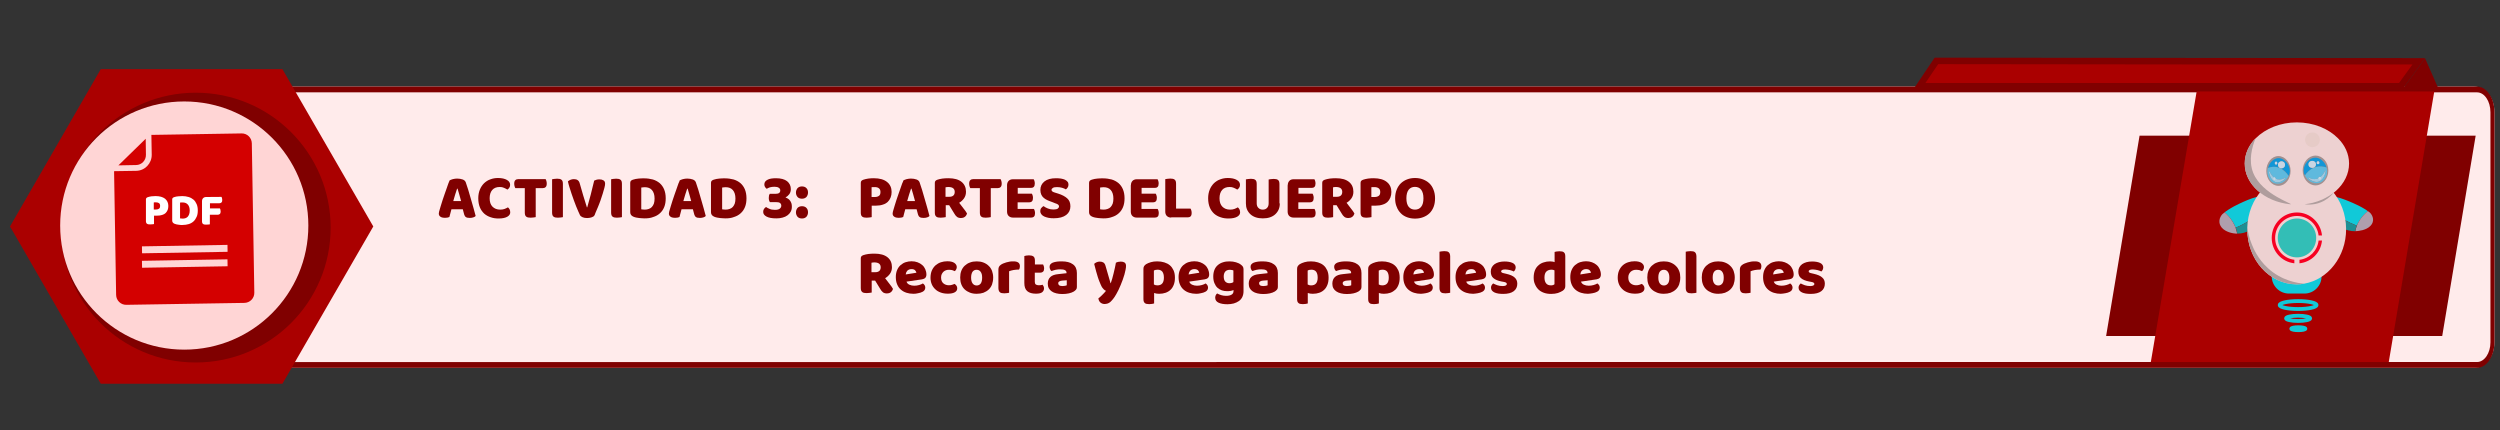 <?xml version="1.0" encoding="utf-8"?>
<!-- Generator: Adobe Illustrator 24.1.2, SVG Export Plug-In . SVG Version: 6.00 Build 0)  -->
<svg version="1.1" id="Capa_1" xmlns="http://www.w3.org/2000/svg" xmlns:xlink="http://www.w3.org/1999/xlink" x="0px" y="0px"
	 viewBox="0 0 2198 378.3" style="enable-background:new 0 0 2198 378.3;" xml:space="preserve">
<rect x="0" y="0" width="2198" height="378.3" fill="#333333" stroke="none"/>
<style type="text/css">
	.st0{clip-path:url(#SVGID_2_);}
	.st1{fill:#FFEBEB;}
	.st2{fill:#800000;}
	.st3{fill:#AA0000;}
	.st4{fill:#FFD5D5;}
	.st5{fill:#D40000;}
	.st6{fill:#FFFFFF;}
	.st7{enable-background:new    ;}
	.st8{opacity:0.9;}
	.st9{fill:#00DFF0;}
	.st10{fill:#AFAFBF;}
	.st11{fill:#0D9FA3;}
	.st12{fill:none;stroke:#00DFF0;stroke-width:3.371;stroke-miterlimit:10;}
	.st13{fill:#F4E8E8;}
	.st14{fill:#AFAEAE;}
	.st15{fill:#FF0025;}
	.st16{fill:#26D3CA;}
	.st17{fill:#ECE1DD;}
	.st18{fill:#A0A0A0;}
	.st19{fill:#A1DFF8;}
	.st20{fill:#C9EDFB;}
	.st21{fill:#57CDF5;}
	.st22{fill:#00A6EE;}
	.st23{fill:#CBECFF;}
	.st24{fill:#CBECFB;}
</style>
<g>
	<g id="actividades">
		<g id="TST2">
			<g id="test_contenido">
				<g>
					<g>
						<g>
							<g>
								<defs>
									<path id="SVGID_1_" d="M2189.4,83.7c-2.8-4.6-6.9-7.6-11.5-7.6H99.8c-5.7,0-10.8,4.8-13.4,11.8c-1.2,3.5-1.8,7.1-1.8,10.8
										V301l0,0c0,8.6,3.2,16,8,19.7c2,1.7,4.6,2.7,7.2,2.7h2078.1c3.8,0,7.3-2.1,9.9-5.4s6.8-10.7,6.8-18.3V100.4
										C2194.6,93.7,2192.6,87.8,2189.4,83.7z"/>
								</defs>
								<clipPath id="SVGID_2_">
									<use xlink:href="#SVGID_1_"  style="overflow:visible;"/>
								</clipPath>
								<g class="st0">
									<g id="fondo_blanco">
										<g>
											<path class="st1" d="M2175.4,76.1H88.1v247.3h2087.3c9.9,0,17.7-10.1,17.7-22.4V98.7
												C2193.2,86.2,2185.3,76.1,2175.4,76.1z"/>
										</g>
									</g>
									<path id="contorno" class="st2" d="M2177.8,81.2c6.6,0,11.8,7.9,11.8,17.5V301c0,9.6-5.4,17.3-11.8,17.3H99.8
										c-6.4,0-11.7-7.9-11.7-17.5V98.7c0-9.6,5.3-17.5,11.7-17.5h2075.6 M2177.8,76.1H99.8c-8.3,0-15.2,10.1-15.2,22.6V301
										c0,12.5,6.9,22.4,15.2,22.4h2078c8.5,0,15.3-10.1,15.3-22.4V98.7C2193.2,86.2,2186.3,76.1,2177.8,76.1L2177.8,76.1z"/>
								</g>
							</g>
						</g>
					</g>
				</g>
			</g>
			<polygon class="st2" points="2147.2,295.4 1851.7,295.4 1881.1,119.3 2176.6,119.3 			"/>
			<path class="st3" d="M2100.2,318.3H1891c13.4-79.3,26.8-158.6,40.3-237.9h208.9C2126.8,159.7,2113.5,239,2100.2,318.3z"/>
			<polygon class="st3" points="1687.4,75.9 1702.6,53.5 2126.5,54 2110.7,75.9 			"/>
			<path class="st2" d="M1704.1,56.4l255.6,0.3H2121L2109.2,73h-416.4l2.9-4.3l8.4-12.4 M1701,50.6l-18.9,28.1h430.1l19.9-27.6
				L1701,50.7V50.6z"/>
			<path class="st2" d="M2112.2,78.8l19.9-27.6c4.2,9.4,8.3,18.9,12.5,28.4L2112.2,78.8z"/>
			<polygon class="st3" points="248.3,60.8 88.6,60.8 8.8,199.1 88.6,337.4 248.3,337.4 328.2,199.1 			"/>
			<circle class="st2" cx="172.1" cy="200.1" r="118.6"/>
			<circle class="st2" cx="171" cy="200.1" r="109.1"/>
			<circle class="st4" cx="162" cy="198.3" r="109.1"/>
		</g>
	</g>
</g>
<g>
	<g>
		<g>
			<path class="st5" d="M214.9,266.3c4.9-0.1,8.8-4.1,8.7-9L221.4,126c-0.1-4.9-4.1-8.8-9-8.7l-79.3,1.3l0.3,17.4
				c0.1,7.7-6,14.1-13.7,14.2l-19.4,0.3l1.8,108.8c0.1,4.9,4.1,8.8,9,8.7L214.9,266.3z M124.8,229.3L200,228l0.1,6.1l-75.2,1.3
				L124.8,229.3z M124.8,216.6l75.2-1.3l0.1,6.1l-75.2,1.3L124.8,216.6z"/>
			<path class="st5" d="M128.3,136.1l-0.2-14.1l-24,23.4l15.5-0.3C124.5,145.1,128.4,141,128.3,136.1z"/>
		</g>
	</g>
	<g>
		<path class="st6" d="M135.2,197c-0.3,0.1-0.7,0.2-1.4,0.2c-0.6,0.1-1.2,0.1-1.8,0.1s-1.1,0-1.6-0.1s-0.9-0.3-1.2-0.5
			s-0.6-0.6-0.7-1c-0.2-0.4-0.2-1-0.2-1.7v-18.7c0-0.6,0.2-1,0.5-1.3s0.7-0.5,1.3-0.7c0.9-0.3,1.9-0.5,3.1-0.7
			c1.2-0.1,2.3-0.2,3.5-0.2c3.7,0,6.4,0.8,8.4,2.3c1.9,1.6,2.9,3.7,2.9,6.4c0,1.3-0.2,2.5-0.6,3.5c-0.4,1-1,1.9-1.8,2.7
			s-1.8,1.3-3.1,1.7c-1.2,0.4-2.7,0.6-4.3,0.6h-2.8v7.4H135.2z M137.3,184.2c1.1,0,2-0.3,2.6-0.8s0.9-1.3,0.9-2.4
			c0-1-0.3-1.8-0.9-2.3c-0.6-0.5-1.5-0.8-2.7-0.8c-0.4,0-0.8,0-1.1,0s-0.6,0-0.9,0.1v6.2H137.3z"/>
		<path class="st6" d="M160.5,197.8c-0.5,0-1,0-1.5,0c-0.6,0-1.2-0.1-1.8-0.2c-0.6-0.1-1.2-0.2-1.9-0.3c-0.6-0.1-1.2-0.3-1.7-0.5
			c-1.5-0.6-2.2-1.5-2.2-2.9v-18.6c0-0.6,0.2-1,0.5-1.3s0.7-0.5,1.3-0.7c1.1-0.4,2.3-0.6,3.6-0.7s2.4-0.2,3.4-0.2
			c2.1,0,3.9,0.3,5.6,0.8c1.7,0.5,3.1,1.3,4.3,2.3s2.1,2.4,2.8,4s1,3.5,1,5.6s-0.3,4-1,5.5s-1.5,2.9-2.7,4s-2.6,1.9-4.2,2.4
			C164.3,197.5,162.5,197.8,160.5,197.8z M158.3,192c0.3,0.1,0.6,0.1,1.1,0.1c0.4,0,0.8,0.1,1.2,0.1c0.9,0,1.7-0.1,2.5-0.4
			c0.8-0.3,1.4-0.7,1.9-1.2c0.5-0.6,1-1.3,1.3-2.2s0.5-2,0.5-3.2c0-2.4-0.6-4.2-1.7-5.4c-1.1-1.2-2.6-1.8-4.5-1.8
			c-0.4,0-0.7,0-1.1,0c-0.4,0-0.8,0.1-1.2,0.1V192z"/>
		<path class="st6" d="M194.7,173.1c0.2,0.3,0.4,0.7,0.5,1.2s0.2,1,0.2,1.5c0,1-0.2,1.8-0.7,2.2c-0.4,0.4-1,0.7-1.8,0.7h-8.3v4.5
			h8.7c0.2,0.3,0.4,0.7,0.5,1.2s0.2,1,0.2,1.5c0,1-0.2,1.7-0.7,2.2c-0.4,0.4-1,0.7-1.8,0.7h-7v8.4c-0.3,0.1-0.7,0.2-1.4,0.2
			c-0.6,0.1-1.2,0.1-1.8,0.1s-1.1,0-1.6-0.1s-0.9-0.3-1.2-0.5s-0.6-0.6-0.7-1c-0.2-0.4-0.2-1-0.2-1.7v-17.3c0-1.1,0.3-2,1-2.7
			s1.6-1,2.7-1L194.7,173.1L194.7,173.1z"/>
	</g>
</g>
<g class="st7">
	<path class="st2" d="M766.4,190.9c-0.4,0.1-1,0.2-1.9,0.3c-0.9,0.1-1.7,0.2-2.6,0.2c-0.8,0-1.6-0.1-2.2-0.2
		c-0.6-0.1-1.2-0.4-1.6-0.7c-0.4-0.3-0.8-0.8-1-1.4c-0.2-0.6-0.3-1.4-0.3-2.3v-26c0-0.8,0.2-1.4,0.6-1.8c0.4-0.4,1-0.8,1.7-1
		c1.3-0.4,2.7-0.8,4.3-1c1.6-0.2,3.2-0.3,4.8-0.3c5.1,0,9,1.1,11.7,3.3c2.7,2.2,4,5.1,4,8.8c0,1.8-0.3,3.4-0.9,4.9
		c-0.6,1.5-1.4,2.7-2.5,3.8c-1.1,1-2.5,1.9-4.3,2.4c-1.7,0.6-3.7,0.9-5.9,0.9h-3.9V190.9z M769.3,173.2c1.5,0,2.7-0.4,3.6-1.1
		s1.2-1.8,1.2-3.3c0-1.4-0.4-2.5-1.3-3.2c-0.9-0.8-2.1-1.1-3.8-1.1c-0.6,0-1.1,0-1.5,0s-0.8,0.1-1.2,0.1v8.6H769.3z"/>
	<path class="st2" d="M794.3,158.6c0.6-0.4,1.6-0.7,2.8-1.1c1.3-0.3,2.6-0.5,3.8-0.5c1.8,0,3.5,0.3,4.9,0.8c1.4,0.5,2.3,1.4,2.7,2.5
		c0.7,1.9,1.4,4.1,2.2,6.7c0.8,2.5,1.5,5.2,2.3,7.9c0.8,2.7,1.5,5.4,2.3,8c0.7,2.6,1.4,5,1.9,7c-0.4,0.5-1.1,0.9-2,1.2
		s-1.9,0.5-3.1,0.5c-0.9,0-1.6-0.1-2.2-0.2c-0.6-0.1-1.1-0.4-1.5-0.7c-0.4-0.3-0.7-0.7-0.9-1.2c-0.2-0.5-0.5-1-0.6-1.7l-1-3.8h-10
		c-0.3,1.1-0.6,2.2-0.9,3.4c-0.3,1.2-0.6,2.3-0.9,3.4c-0.5,0.2-1.1,0.3-1.6,0.5c-0.6,0.1-1.3,0.2-2.1,0.2c-1.9,0-3.3-0.3-4.2-1
		c-0.9-0.6-1.4-1.5-1.4-2.7c0-0.5,0.1-1,0.2-1.5c0.1-0.5,0.3-1.1,0.5-1.8c0.3-1,0.6-2.2,1.1-3.7c0.5-1.5,1-3.1,1.5-4.8
		c0.6-1.7,1.1-3.5,1.8-5.3c0.6-1.8,1.2-3.5,1.8-5.1s1.1-3,1.5-4.3C793.7,160.3,794.1,159.3,794.3,158.6z M801,165.8
		c-0.5,1.5-1.1,3.3-1.7,5.2c-0.6,1.9-1.2,3.8-1.7,5.8h6.9c-0.5-2-1-3.9-1.6-5.8c-0.5-1.9-1-3.6-1.5-5.1H801z"/>
	<path class="st2" d="M831.5,180.3v10.6c-0.4,0.1-1,0.2-1.9,0.3c-0.9,0.1-1.7,0.2-2.6,0.2c-0.8,0-1.6-0.1-2.2-0.2
		c-0.6-0.1-1.2-0.4-1.6-0.7c-0.4-0.3-0.7-0.8-1-1.4c-0.2-0.6-0.3-1.4-0.3-2.3v-26c0-0.8,0.2-1.4,0.6-1.8c0.4-0.4,1-0.8,1.7-1
		c1.3-0.4,2.7-0.8,4.4-1c1.7-0.2,3.4-0.3,5.3-0.3c5.1,0,8.9,1.1,11.5,3.2c2.6,2.1,3.9,5,3.9,8.7c0,2.3-0.6,4.2-1.8,5.9
		c-1.2,1.6-2.6,2.9-4.2,3.8c1.3,1.8,2.6,3.5,3.9,5.1c1.3,1.6,2.3,3,3,4.3c-0.4,1.3-1,2.3-2,3c-1,0.7-2.1,1-3.3,1
		c-0.8,0-1.5-0.1-2.1-0.3c-0.6-0.2-1.1-0.4-1.5-0.8c-0.4-0.3-0.8-0.7-1.2-1.2c-0.4-0.5-0.7-1-1-1.5l-4.6-7.5H831.5z M834.9,173
		c1.4,0,2.5-0.4,3.3-1.1c0.8-0.7,1.2-1.8,1.2-3.2c0-1.4-0.5-2.5-1.4-3.2c-0.9-0.7-2.3-1.1-4.3-1.1c-0.6,0-1,0-1.3,0.1
		c-0.3,0-0.7,0.1-1.1,0.2v8.3H834.9z"/>
	<path class="st2" d="M853.1,165.4c-0.3-0.4-0.5-1-0.7-1.7c-0.2-0.7-0.3-1.4-0.3-2.2c0-1.4,0.3-2.5,1-3.1c0.6-0.6,1.5-0.9,2.5-0.9
		h24.1c0.3,0.4,0.5,1,0.7,1.7c0.2,0.7,0.3,1.4,0.3,2.2c0,1.4-0.3,2.5-1,3.1c-0.6,0.6-1.5,0.9-2.5,0.9h-6.1v25.5
		c-0.4,0.1-1,0.2-1.9,0.3c-0.9,0.1-1.7,0.2-2.6,0.2c-0.8,0-1.6-0.1-2.2-0.2c-0.6-0.1-1.2-0.4-1.6-0.7c-0.4-0.3-0.8-0.8-1-1.4
		c-0.2-0.6-0.3-1.4-0.3-2.3v-21.4H853.1z"/>
	<path class="st2" d="M885.4,162.8c0-1.6,0.5-2.8,1.4-3.8c0.9-0.9,2.2-1.4,3.8-1.4h18.2c0.3,0.4,0.5,0.9,0.7,1.6
		c0.2,0.7,0.3,1.4,0.3,2.1c0,1.4-0.3,2.4-0.9,3c-0.6,0.6-1.4,0.9-2.4,0.9h-11.7v5.1h12.4c0.3,0.4,0.5,0.9,0.7,1.6
		c0.2,0.6,0.3,1.3,0.3,2.1c0,1.4-0.3,2.4-0.9,3c-0.6,0.6-1.4,0.9-2.4,0.9h-10.2v5.8H909c0.3,0.4,0.5,0.9,0.7,1.6
		c0.2,0.7,0.3,1.4,0.3,2.1c0,1.4-0.3,2.4-0.9,3c-0.6,0.6-1.4,0.9-2.4,0.9h-16.1c-1.6,0-2.8-0.5-3.8-1.4c-0.9-0.9-1.4-2.2-1.4-3.8
		V162.8z"/>
	<path class="st2" d="M925.5,177.8c-1.6-0.6-3.1-1.1-4.4-1.7c-1.3-0.6-2.5-1.3-3.4-2.1c-1-0.8-1.7-1.8-2.2-2.9
		c-0.5-1.1-0.8-2.5-0.8-4.1c0-3.1,1.2-5.6,3.6-7.5c2.4-1.9,5.8-2.8,10.1-2.8c1.6,0,3.1,0.1,4.4,0.3c1.4,0.2,2.5,0.6,3.5,1
		c1,0.5,1.7,1.1,2.3,1.8c0.6,0.7,0.8,1.6,0.8,2.5c0,1-0.2,1.8-0.7,2.5c-0.4,0.7-1,1.3-1.6,1.7c-0.8-0.5-1.9-1-3.3-1.4
		c-1.4-0.4-2.9-0.6-4.5-0.6c-1.7,0-2.9,0.2-3.6,0.7c-0.8,0.5-1.2,1-1.2,1.7c0,0.6,0.2,1,0.7,1.4c0.5,0.4,1.2,0.7,2.2,1l2.9,0.9
		c3.5,1.1,6.1,2.5,8,4.2c1.9,1.7,2.8,4,2.8,7c0,3.1-1.2,5.7-3.7,7.6c-2.5,1.9-6.1,2.9-10.9,2.9c-1.7,0-3.3-0.1-4.7-0.4
		c-1.5-0.3-2.7-0.7-3.8-1.2c-1.1-0.5-1.9-1.2-2.5-2c-0.6-0.8-0.9-1.7-0.9-2.7c0-1.1,0.3-2,0.9-2.7c0.6-0.8,1.3-1.3,2-1.7
		c1,0.8,2.3,1.5,3.8,2.1c1.5,0.6,3.1,0.9,4.9,0.9c1.8,0,3.1-0.3,3.8-0.8c0.7-0.6,1.1-1.2,1.1-1.9c0-0.7-0.3-1.3-0.9-1.7
		c-0.6-0.4-1.4-0.8-2.5-1.1L925.5,177.8z"/>
	<path class="st2" d="M970.2,192c-0.6,0-1.3,0-2.2-0.1c-0.8,0-1.6-0.1-2.5-0.2c-0.9-0.1-1.7-0.2-2.6-0.4c-0.9-0.2-1.7-0.4-2.4-0.7
		c-2-0.8-3-2.1-3-4v-25.8c0-0.8,0.2-1.4,0.6-1.8c0.4-0.4,1-0.8,1.7-1c1.6-0.5,3.3-0.9,5-1c1.8-0.2,3.4-0.2,4.8-0.2
		c2.9,0,5.5,0.4,7.8,1c2.3,0.7,4.3,1.8,6,3.2c1.7,1.5,3,3.3,3.9,5.5c0.9,2.2,1.4,4.8,1.4,7.8c0,2.9-0.4,5.5-1.3,7.7
		c-0.9,2.2-2.1,4-3.8,5.5c-1.6,1.5-3.6,2.6-5.9,3.3C975.4,191.7,972.9,192,970.2,192z M967.1,184c0.4,0.1,0.9,0.1,1.5,0.2
		c0.6,0.1,1.1,0.1,1.7,0.1c1.3,0,2.4-0.2,3.5-0.6c1.1-0.4,2-0.9,2.7-1.7c0.8-0.8,1.3-1.8,1.8-3c0.4-1.2,0.6-2.7,0.6-4.4
		c0-3.3-0.8-5.8-2.3-7.5c-1.5-1.7-3.6-2.5-6.2-2.5c-0.5,0-1,0-1.6,0.1c-0.5,0-1.1,0.1-1.6,0.2V184z"/>
	<path class="st2" d="M994.3,162.8c0-1.6,0.5-2.8,1.4-3.8c0.9-0.9,2.2-1.4,3.8-1.4h18.2c0.3,0.4,0.5,0.9,0.7,1.6
		c0.2,0.7,0.3,1.4,0.3,2.1c0,1.4-0.3,2.4-0.9,3c-0.6,0.6-1.4,0.9-2.4,0.9h-11.7v5.1h12.4c0.3,0.4,0.5,0.9,0.7,1.6
		c0.2,0.6,0.3,1.3,0.3,2.1c0,1.4-0.3,2.4-0.9,3c-0.6,0.6-1.4,0.9-2.4,0.9h-10.2v5.8h14.2c0.3,0.4,0.5,0.9,0.7,1.6
		c0.2,0.7,0.3,1.4,0.3,2.1c0,1.4-0.3,2.4-0.9,3c-0.6,0.6-1.4,0.9-2.4,0.9h-16.1c-1.6,0-2.8-0.5-3.8-1.4c-0.9-0.9-1.4-2.2-1.4-3.8
		V162.8z"/>
	<path class="st2" d="M1029.7,191.3c-1.6,0-2.8-0.5-3.8-1.4c-0.9-0.9-1.4-2.2-1.4-3.8v-28.6c0.4-0.1,1-0.2,1.9-0.3
		c0.9-0.1,1.7-0.2,2.5-0.2c0.8,0,1.6,0.1,2.2,0.2c0.6,0.1,1.2,0.4,1.6,0.7c0.4,0.3,0.8,0.8,1,1.4c0.2,0.6,0.3,1.4,0.3,2.3v21.8h12.7
		c0.3,0.4,0.5,0.9,0.7,1.6c0.2,0.7,0.3,1.4,0.3,2.1c0,1.5-0.3,2.5-0.9,3.1c-0.6,0.6-1.5,0.9-2.5,0.9H1029.7z"/>
	<path class="st2" d="M1081,164.4c-2.8,0-5,0.9-6.5,2.6c-1.5,1.7-2.3,4.2-2.3,7.3c0,3.2,0.8,5.7,2.5,7.4c1.7,1.7,3.9,2.6,6.8,2.6
		c1.5,0,2.8-0.2,3.8-0.6c1.1-0.4,2.1-0.9,3-1.4c0.6,0.5,1.1,1.1,1.5,1.9c0.3,0.7,0.5,1.6,0.5,2.5c0,1.5-0.8,2.8-2.5,3.8
		c-1.7,1-4.2,1.6-7.7,1.6c-2.5,0-4.8-0.3-7-1.1c-2.2-0.7-4.1-1.8-5.7-3.2c-1.6-1.5-2.9-3.3-3.8-5.5c-0.9-2.2-1.4-4.9-1.4-8
		c0-2.9,0.5-5.4,1.4-7.6c0.9-2.2,2.1-4,3.7-5.6c1.6-1.5,3.4-2.7,5.5-3.4c2.1-0.8,4.3-1.2,6.7-1.2c3.4,0,6,0.6,7.9,1.7
		c1.9,1.1,2.8,2.5,2.8,4.3c0,1-0.2,1.8-0.7,2.5c-0.5,0.7-1,1.3-1.7,1.7c-1-0.6-2-1.2-3.1-1.6C1083.7,164.6,1082.5,164.4,1081,164.4z
		"/>
	<path class="st2" d="M1125.2,178.8c0,2-0.3,3.8-1,5.4c-0.7,1.6-1.7,3-3,4.2c-1.3,1.2-2.9,2.1-4.7,2.7c-1.8,0.6-3.9,0.9-6.2,0.9
		c-2.3,0-4.4-0.3-6.2-0.9c-1.8-0.6-3.4-1.5-4.7-2.7c-1.3-1.2-2.3-2.6-3-4.2c-0.7-1.6-1-3.5-1-5.4v-21.1c0.4-0.1,1-0.2,1.9-0.3
		s1.7-0.2,2.5-0.2c0.8,0,1.6,0.1,2.2,0.2c0.6,0.1,1.2,0.4,1.6,0.7c0.4,0.3,0.8,0.8,1,1.4c0.2,0.6,0.3,1.4,0.3,2.3v16.9
		c0,1.8,0.5,3.2,1.5,4.1c1,1,2.2,1.5,3.8,1.5c1.6,0,2.9-0.5,3.8-1.5c1-1,1.4-2.4,1.4-4.1v-20.9c0.4-0.1,1-0.2,1.9-0.3
		c0.9-0.1,1.7-0.2,2.5-0.2c0.8,0,1.6,0.1,2.2,0.2c0.6,0.1,1.2,0.4,1.6,0.7c0.4,0.3,0.8,0.8,1,1.4c0.2,0.6,0.3,1.4,0.3,2.3V178.8z"/>
	<path class="st2" d="M1132.2,162.8c0-1.6,0.5-2.8,1.4-3.8s2.2-1.4,3.8-1.4h18.2c0.3,0.4,0.5,0.9,0.7,1.6c0.2,0.7,0.3,1.4,0.3,2.1
		c0,1.4-0.3,2.4-0.9,3c-0.6,0.6-1.4,0.9-2.4,0.9h-11.7v5.1h12.4c0.3,0.4,0.5,0.9,0.7,1.6c0.2,0.6,0.3,1.3,0.3,2.1
		c0,1.4-0.3,2.4-0.9,3c-0.6,0.6-1.4,0.9-2.4,0.9h-10.2v5.8h14.2c0.3,0.4,0.5,0.9,0.7,1.6c0.2,0.7,0.3,1.4,0.3,2.1
		c0,1.4-0.3,2.4-0.9,3c-0.6,0.6-1.4,0.9-2.4,0.9h-16.1c-1.6,0-2.8-0.5-3.8-1.4c-0.9-0.9-1.4-2.2-1.4-3.8V162.8z"/>
	<path class="st2" d="M1172.1,180.3v10.6c-0.4,0.1-1,0.2-1.9,0.3c-0.9,0.1-1.7,0.2-2.6,0.2c-0.8,0-1.6-0.1-2.2-0.2
		c-0.6-0.1-1.2-0.4-1.6-0.7c-0.4-0.3-0.7-0.8-1-1.4c-0.2-0.6-0.3-1.4-0.3-2.3v-26c0-0.8,0.2-1.4,0.6-1.8c0.4-0.4,1-0.8,1.7-1
		c1.3-0.4,2.7-0.8,4.4-1c1.7-0.2,3.4-0.3,5.3-0.3c5.1,0,8.9,1.1,11.5,3.2c2.6,2.1,3.9,5,3.9,8.7c0,2.3-0.6,4.2-1.8,5.9
		c-1.2,1.6-2.6,2.9-4.2,3.8c1.3,1.8,2.6,3.5,3.9,5.1c1.3,1.6,2.3,3,3,4.3c-0.4,1.3-1,2.3-2,3c-1,0.7-2.1,1-3.3,1
		c-0.8,0-1.5-0.1-2.1-0.3c-0.6-0.2-1.1-0.4-1.5-0.8c-0.4-0.3-0.8-0.7-1.2-1.2c-0.4-0.5-0.7-1-1-1.5l-4.6-7.5H1172.1z M1175.6,173
		c1.4,0,2.5-0.4,3.3-1.1c0.8-0.7,1.2-1.8,1.2-3.2c0-1.4-0.5-2.5-1.4-3.2c-0.9-0.7-2.3-1.1-4.3-1.1c-0.6,0-1,0-1.3,0.1
		c-0.3,0-0.7,0.1-1.1,0.2v8.3H1175.6z"/>
	<path class="st2" d="M1205.8,190.9c-0.4,0.1-1,0.2-1.9,0.3c-0.9,0.1-1.7,0.2-2.6,0.2c-0.8,0-1.6-0.1-2.2-0.2
		c-0.6-0.1-1.2-0.4-1.6-0.7c-0.4-0.3-0.8-0.8-1-1.4c-0.2-0.6-0.3-1.4-0.3-2.3v-26c0-0.8,0.2-1.4,0.6-1.8c0.4-0.4,1-0.8,1.7-1
		c1.3-0.4,2.7-0.8,4.3-1c1.6-0.2,3.2-0.3,4.8-0.3c5.1,0,9,1.1,11.7,3.3s4,5.1,4,8.8c0,1.8-0.3,3.4-0.9,4.9c-0.6,1.5-1.4,2.7-2.5,3.8
		c-1.1,1-2.5,1.9-4.3,2.4c-1.7,0.6-3.7,0.9-5.9,0.9h-3.9V190.9z M1208.7,173.2c1.5,0,2.7-0.4,3.6-1.1s1.2-1.8,1.2-3.3
		c0-1.4-0.4-2.5-1.3-3.2s-2.1-1.1-3.8-1.1c-0.6,0-1.1,0-1.5,0c-0.4,0-0.8,0.1-1.2,0.1v8.6H1208.7z"/>
	<path class="st2" d="M1226.6,174.3c0-2.9,0.5-5.4,1.4-7.6c0.9-2.2,2.1-4.1,3.7-5.6c1.6-1.5,3.4-2.6,5.5-3.4s4.4-1.2,6.9-1.2
		c2.5,0,4.8,0.4,6.9,1.2c2.1,0.8,4,1.9,5.6,3.4c1.6,1.5,2.8,3.3,3.7,5.6c0.9,2.2,1.4,4.8,1.4,7.6s-0.4,5.4-1.3,7.7
		c-0.9,2.2-2.1,4.1-3.7,5.6c-1.6,1.5-3.4,2.6-5.6,3.4c-2.1,0.8-4.5,1.2-7,1.2c-2.5,0-4.8-0.4-7-1.2c-2.1-0.8-4-1.9-5.5-3.5
		c-1.5-1.5-2.8-3.4-3.6-5.6C1227,179.7,1226.6,177.2,1226.6,174.3z M1236.5,174.3c0,3.4,0.7,5.9,2,7.5s3.2,2.5,5.5,2.5
		c2.3,0,4.2-0.8,5.5-2.5c1.4-1.7,2-4.2,2-7.5c0-3.3-0.7-5.8-2-7.5c-1.3-1.7-3.2-2.5-5.5-2.5c-2.3,0-4.1,0.8-5.5,2.5
		C1237.2,168.5,1236.5,171,1236.5,174.3z"/>
</g>
<g class="st7">
	<path class="st2" d="M766.4,246.6v10.6c-0.4,0.1-1,0.2-1.9,0.3c-0.9,0.1-1.7,0.2-2.6,0.2c-0.8,0-1.6-0.1-2.2-0.2
		c-0.6-0.1-1.2-0.4-1.6-0.7c-0.4-0.3-0.7-0.8-1-1.4c-0.2-0.6-0.3-1.4-0.3-2.3v-26c0-0.8,0.2-1.4,0.6-1.8c0.4-0.4,1-0.8,1.7-1
		c1.3-0.4,2.7-0.8,4.4-1c1.7-0.2,3.4-0.3,5.3-0.3c5.1,0,8.9,1.1,11.5,3.2c2.6,2.1,3.9,5,3.9,8.7c0,2.3-0.6,4.2-1.8,5.9
		c-1.2,1.6-2.6,2.9-4.2,3.8c1.3,1.8,2.6,3.5,3.9,5.1c1.3,1.6,2.3,3,3,4.3c-0.4,1.3-1,2.3-2,3c-1,0.7-2.1,1-3.3,1
		c-0.8,0-1.5-0.1-2.1-0.3c-0.6-0.2-1.1-0.4-1.5-0.8c-0.4-0.3-0.8-0.7-1.2-1.2c-0.4-0.5-0.7-1-1-1.5l-4.6-7.5H766.4z M769.8,239.3
		c1.4,0,2.5-0.4,3.3-1.1c0.8-0.7,1.2-1.8,1.2-3.2c0-1.4-0.5-2.5-1.4-3.2c-0.9-0.7-2.3-1.1-4.3-1.1c-0.6,0-1,0-1.3,0.1
		c-0.3,0-0.7,0.1-1.1,0.2v8.3H769.8z"/>
	<path class="st2" d="M803.1,258.3c-2.2,0-4.2-0.3-6.1-0.9c-1.9-0.6-3.5-1.5-4.9-2.7c-1.4-1.2-2.5-2.7-3.3-4.6
		c-0.8-1.8-1.2-4-1.2-6.5c0-2.4,0.4-4.5,1.2-6.3c0.8-1.8,1.8-3.2,3.1-4.3c1.3-1.1,2.8-2,4.4-2.5c1.7-0.5,3.4-0.8,5.1-0.8
		c2,0,3.7,0.3,5.3,0.9c1.6,0.6,3,1.4,4.1,2.4c1.2,1,2.1,2.3,2.7,3.7c0.6,1.4,1,3,1,4.7c0,1.3-0.4,2.2-1,2.9
		c-0.7,0.7-1.7,1.1-2.9,1.3l-13.6,2c0.4,1.2,1.2,2.1,2.5,2.7c1.3,0.6,2.7,0.9,4.3,0.9c1.5,0,2.9-0.2,4.3-0.6
		c1.3-0.4,2.4-0.8,3.3-1.4c0.6,0.4,1.1,0.9,1.5,1.5c0.4,0.7,0.6,1.4,0.6,2.1c0,1.7-0.8,2.9-2.3,3.7c-1.2,0.6-2.5,1.1-4,1.3
		C805.7,258.2,804.3,258.3,803.1,258.3z M801.5,236.6c-0.9,0-1.6,0.1-2.3,0.4c-0.6,0.3-1.2,0.7-1.6,1.1c-0.4,0.5-0.7,1-0.9,1.5
		c-0.2,0.6-0.3,1.2-0.4,1.7l9.4-1.5c-0.1-0.7-0.5-1.5-1.2-2.2C803.9,237,802.9,236.6,801.5,236.6z"/>
	<path class="st2" d="M834.3,237.2c-0.9,0-1.8,0.1-2.6,0.4s-1.5,0.7-2.2,1.3c-0.6,0.6-1.1,1.3-1.5,2.1c-0.4,0.8-0.6,1.8-0.6,3
		c0,2.3,0.7,4,2,5.1c1.3,1.1,2.9,1.7,4.8,1.7c1.1,0,2.1-0.1,2.9-0.4c0.8-0.3,1.5-0.5,2.2-0.8c0.7,0.5,1.3,1.1,1.7,1.7
		c0.4,0.6,0.6,1.3,0.6,2.2c0,1.5-0.7,2.7-2.2,3.5c-1.4,0.8-3.4,1.2-6,1.2c-2.3,0-4.4-0.3-6.3-1s-3.5-1.6-4.8-2.9
		c-1.3-1.2-2.4-2.7-3.1-4.4c-0.7-1.7-1.1-3.6-1.1-5.7c0-2.4,0.4-4.6,1.2-6.4c0.8-1.8,1.9-3.3,3.2-4.5c1.4-1.2,2.9-2.1,4.7-2.7
		c1.8-0.6,3.7-0.9,5.7-0.9c2.7,0,4.7,0.5,6.1,1.4c1.4,1,2.2,2.2,2.2,3.7c0,0.7-0.2,1.4-0.5,2c-0.3,0.6-0.7,1.1-1.2,1.6
		c-0.6-0.3-1.4-0.6-2.3-0.9C836.3,237.3,835.4,237.2,834.3,237.2z"/>
	<path class="st2" d="M873.2,244c0,2.3-0.4,4.3-1,6.1c-0.7,1.8-1.7,3.3-3,4.5c-1.3,1.2-2.8,2.1-4.6,2.8c-1.8,0.6-3.7,0.9-5.9,0.9
		c-2.2,0-4.1-0.3-5.9-1s-3.3-1.6-4.6-2.8c-1.3-1.2-2.3-2.7-3-4.5c-0.7-1.8-1-3.8-1-6c0-2.2,0.3-4.1,1-5.9c0.7-1.8,1.7-3.3,3-4.5
		s2.8-2.2,4.6-2.8c1.8-0.7,3.7-1,5.9-1c2.2,0,4.1,0.3,5.9,1c1.8,0.7,3.3,1.6,4.6,2.9c1.3,1.2,2.3,2.7,3,4.5
		C872.8,239.9,873.2,241.9,873.2,244z M853.8,244c0,2.2,0.4,4,1.3,5.2c0.9,1.2,2.1,1.8,3.6,1.8s2.7-0.6,3.6-1.8
		c0.8-1.2,1.2-2.9,1.2-5.1c0-2.2-0.4-3.9-1.3-5.1c-0.8-1.2-2-1.8-3.6-1.8s-2.7,0.6-3.6,1.8C854.3,240.1,853.8,241.8,853.8,244z"/>
	<path class="st2" d="M887.2,257.4c-0.4,0.1-0.9,0.2-1.7,0.3c-0.8,0.1-1.6,0.2-2.5,0.2c-0.8,0-1.5-0.1-2.2-0.2
		c-0.6-0.1-1.2-0.3-1.6-0.7c-0.4-0.3-0.8-0.8-1-1.4c-0.2-0.6-0.4-1.3-0.4-2.2v-16.6c0-0.8,0.2-1.6,0.5-2.2c0.3-0.6,0.8-1.2,1.4-1.6
		c0.6-0.5,1.3-0.9,2.2-1.3c0.9-0.4,1.8-0.7,2.8-1c1-0.3,2-0.5,3.1-0.7c1.1-0.2,2.1-0.2,3.2-0.2c1.8,0,3.2,0.3,4.2,1
		c1,0.7,1.5,1.8,1.5,3.3c0,0.5-0.1,1-0.2,1.5c-0.1,0.5-0.3,0.9-0.6,1.4c-0.8,0-1.6,0-2.4,0.1c-0.8,0.1-1.6,0.2-2.4,0.3
		c-0.8,0.1-1.5,0.3-2.2,0.5c-0.7,0.2-1.3,0.4-1.7,0.6V257.4z"/>
	<path class="st2" d="M909.9,248.2c0,1,0.3,1.6,0.9,2c0.6,0.4,1.5,0.6,2.6,0.6c0.6,0,1.1,0,1.7-0.1c0.6-0.1,1.1-0.2,1.5-0.4
		c0.3,0.4,0.6,0.9,0.9,1.4c0.2,0.5,0.4,1.1,0.4,1.8c0,1.4-0.5,2.5-1.6,3.4c-1.1,0.9-2.9,1.3-5.6,1.3c-3.2,0-5.7-0.7-7.5-2.2
		c-1.8-1.5-2.6-3.9-2.6-7.2v-23.7c0.4-0.1,1-0.2,1.7-0.4c0.8-0.1,1.6-0.2,2.4-0.2c1.6,0,2.9,0.3,3.8,0.9c0.9,0.6,1.4,1.8,1.4,3.6
		v3.5h7.2c0.2,0.4,0.4,0.9,0.6,1.5c0.2,0.6,0.3,1.3,0.3,2c0,1.3-0.3,2.2-0.9,2.8c-0.6,0.6-1.3,0.9-2.3,0.9h-5V248.2z"/>
	<path class="st2" d="M933.6,229.8c2,0,3.8,0.2,5.4,0.6c1.6,0.4,3,1,4.2,1.9c1.2,0.8,2.1,1.9,2.7,3.2c0.6,1.3,0.9,2.8,0.9,4.5v12.4
		c0,1-0.3,1.7-0.8,2.3c-0.5,0.6-1.2,1.1-1.9,1.6c-2.4,1.4-5.8,2.2-10.1,2.2c-2,0-3.7-0.2-5.3-0.6c-1.6-0.4-2.9-0.9-4-1.7
		c-1.1-0.7-2-1.7-2.6-2.8c-0.6-1.1-0.9-2.5-0.9-4c0-2.5,0.8-4.5,2.3-5.9c1.5-1.4,3.8-2.2,7-2.5l7.2-0.8v-0.4c0-1.1-0.5-1.8-1.4-2.3
		c-0.9-0.5-2.3-0.7-4.1-0.7c-1.4,0-2.8,0.1-4.1,0.4c-1.3,0.3-2.5,0.7-3.6,1.1c-0.5-0.3-0.9-0.8-1.2-1.5s-0.5-1.4-0.5-2.1
		c0-1,0.2-1.7,0.7-2.3c0.5-0.6,1.2-1.1,2.1-1.5c1.1-0.4,2.3-0.7,3.8-0.9C931,229.8,932.3,229.8,933.6,229.8z M934.1,251.5
		c0.6,0,1.3-0.1,2.1-0.2c0.8-0.1,1.3-0.3,1.7-0.5v-4.4l-4,0.3c-1,0.1-1.9,0.3-2.5,0.7c-0.7,0.4-1,0.9-1,1.7c0,0.7,0.3,1.3,0.9,1.8
		C931.7,251.2,932.7,251.5,934.1,251.5z"/>
	<path class="st2" d="M967.9,250.6c-0.4-0.9-0.8-2-1.3-3.1c-0.5-1.1-0.9-2.5-1.4-3.9c-0.5-1.5-1-3.2-1.5-5.1
		c-0.5-1.9-1.1-4.1-1.7-6.5c0.5-0.5,1.2-1,2.1-1.4c0.9-0.4,1.8-0.6,2.8-0.6c1.3,0,2.4,0.3,3.2,0.8c0.8,0.5,1.5,1.5,1.9,3l4.4,15.2
		h0.2c0.4-1.3,0.9-2.6,1.3-4.1c0.4-1.5,0.8-3,1.2-4.6c0.4-1.6,0.8-3.1,1.1-4.7c0.3-1.6,0.7-3.1,0.9-4.6c1.3-0.7,2.8-1,4.4-1
		c1.3,0,2.4,0.3,3.2,0.8c0.8,0.6,1.3,1.5,1.3,2.9c0,1-0.1,2.1-0.4,3.5c-0.3,1.3-0.6,2.7-1,4.2c-0.4,1.5-0.9,3-1.5,4.6
		c-0.6,1.6-1.2,3.1-1.8,4.6c-0.6,1.5-1.3,2.9-1.9,4.3c-0.7,1.3-1.3,2.6-1.9,3.6c-1,1.8-2,3.3-2.9,4.4c-0.9,1.1-1.7,2-2.5,2.7
		c-0.8,0.6-1.6,1.1-2.4,1.3c-0.8,0.2-1.7,0.4-2.5,0.4c-1.5,0-2.8-0.5-3.8-1.4c-1-0.9-1.5-2.1-1.7-3.6c1.2-0.9,2.4-1.9,3.5-3.1
		c1.2-1.1,2.2-2.3,3.2-3.5c-0.6-0.2-1.3-0.6-2-1.3S968.7,252.5,967.9,250.6z"/>
	<path class="st2" d="M1017.5,229.8c2.2,0,4.3,0.3,6.2,0.9c1.9,0.6,3.5,1.4,4.9,2.6c1.4,1.2,2.4,2.7,3.2,4.4
		c0.8,1.8,1.2,3.9,1.2,6.4c0,2.4-0.3,4.4-1,6.2c-0.7,1.8-1.6,3.3-2.8,4.4c-1.2,1.2-2.7,2.1-4.4,2.7c-1.7,0.6-3.6,0.9-5.7,0.9
		c-1.6,0-3.1-0.2-4.4-0.7v9.2c-0.4,0.1-1,0.2-1.8,0.4c-0.8,0.1-1.6,0.2-2.5,0.2c-0.8,0-1.5-0.1-2.2-0.2c-0.6-0.1-1.2-0.3-1.6-0.7
		c-0.4-0.3-0.8-0.8-1-1.4c-0.2-0.6-0.3-1.3-0.3-2.2v-26.5c0-1,0.2-1.8,0.6-2.4c0.4-0.6,1-1.2,1.7-1.7c1.1-0.7,2.6-1.3,4.3-1.8
		C1013.5,230,1015.4,229.8,1017.5,229.8z M1017.6,250.9c3.8,0,5.7-2.3,5.7-6.8c0-2.4-0.5-4.1-1.4-5.3c-0.9-1.1-2.3-1.7-4.1-1.7
		c-0.7,0-1.3,0.1-1.9,0.2s-1,0.4-1.4,0.6v12.2c0.4,0.2,0.9,0.4,1.4,0.6C1016.5,250.8,1017,250.9,1017.6,250.9z"/>
	<path class="st2" d="M1051.7,258.3c-2.2,0-4.2-0.3-6.1-0.9c-1.9-0.6-3.5-1.5-4.9-2.7c-1.4-1.2-2.5-2.7-3.3-4.6
		c-0.8-1.8-1.2-4-1.2-6.5c0-2.4,0.4-4.5,1.2-6.3c0.8-1.8,1.8-3.2,3.1-4.3c1.3-1.1,2.8-2,4.4-2.5c1.7-0.5,3.4-0.8,5.1-0.8
		c2,0,3.7,0.3,5.3,0.9c1.6,0.6,3,1.4,4.1,2.4c1.2,1,2.1,2.3,2.7,3.7c0.6,1.4,1,3,1,4.7c0,1.3-0.4,2.2-1,2.9
		c-0.7,0.7-1.7,1.1-2.9,1.3l-13.6,2c0.4,1.2,1.2,2.1,2.5,2.7c1.3,0.6,2.7,0.9,4.3,0.9c1.5,0,2.9-0.2,4.3-0.6
		c1.3-0.4,2.4-0.8,3.3-1.4c0.6,0.4,1.1,0.9,1.5,1.5c0.4,0.7,0.6,1.4,0.6,2.1c0,1.7-0.8,2.9-2.3,3.7c-1.2,0.6-2.5,1.1-4,1.3
		C1054.4,258.2,1053,258.3,1051.7,258.3z M1050.2,236.6c-0.9,0-1.6,0.1-2.3,0.4c-0.6,0.3-1.2,0.7-1.6,1.1c-0.4,0.5-0.7,1-0.9,1.5
		c-0.2,0.6-0.3,1.2-0.4,1.7l9.4-1.5c-0.1-0.7-0.5-1.5-1.2-2.2C1052.6,237,1051.5,236.6,1050.2,236.6z"/>
	<path class="st2" d="M1081,229.8c2.1,0,4,0.3,5.7,0.8c1.7,0.5,3.2,1.2,4.3,2.1c0.7,0.5,1.3,1.1,1.7,1.7c0.4,0.6,0.6,1.4,0.6,2.4
		v19.3c0,2-0.4,3.6-1.1,5.1c-0.7,1.4-1.7,2.6-3,3.5s-2.8,1.6-4.5,2.1c-1.7,0.4-3.5,0.7-5.5,0.7c-3.4,0-6-0.5-7.9-1.4
		c-1.9-0.9-2.9-2.4-2.9-4.4c0-0.8,0.2-1.6,0.5-2.2c0.3-0.6,0.7-1.1,1.2-1.5c1.1,0.6,2.3,1.1,3.6,1.5c1.3,0.4,2.7,0.6,4.2,0.6
		c2,0,3.6-0.3,4.8-1c1.2-0.7,1.8-1.7,1.8-3.2V255c-1.5,0.7-3.4,1-5.5,1c-1.7,0-3.2-0.2-4.7-0.7c-1.5-0.5-2.8-1.3-3.9-2.3
		c-1.1-1-2-2.4-2.7-4.1c-0.7-1.7-1-3.6-1-5.9c0-2.2,0.4-4.2,1.1-5.9c0.7-1.7,1.7-3,3-4.1c1.3-1.1,2.8-1.9,4.5-2.4
		C1077,230,1078.9,229.8,1081,229.8z M1084.4,237.8c-0.3-0.1-0.6-0.3-1.1-0.4c-0.5-0.1-1.1-0.2-1.9-0.2c-1.8,0-3.2,0.5-4.1,1.5
		c-0.9,1-1.4,2.5-1.4,4.3c0,2.1,0.5,3.7,1.4,4.6c0.9,0.9,2.1,1.4,3.5,1.4c1.5,0,2.7-0.3,3.6-1V237.8z"/>
	<path class="st2" d="M1110.3,229.8c2,0,3.8,0.2,5.4,0.6c1.6,0.4,3,1,4.2,1.9c1.2,0.8,2.1,1.9,2.7,3.2c0.6,1.3,0.9,2.8,0.9,4.5v12.4
		c0,1-0.3,1.7-0.8,2.3c-0.5,0.6-1.2,1.1-1.9,1.6c-2.4,1.4-5.8,2.2-10.1,2.2c-2,0-3.7-0.2-5.3-0.6c-1.6-0.4-2.9-0.9-4-1.7
		c-1.1-0.7-2-1.7-2.6-2.8c-0.6-1.1-0.9-2.5-0.9-4c0-2.5,0.8-4.5,2.3-5.9c1.5-1.4,3.8-2.2,7-2.5l7.2-0.8v-0.4c0-1.1-0.5-1.8-1.4-2.3
		c-0.9-0.5-2.3-0.7-4.1-0.7c-1.4,0-2.8,0.1-4.1,0.4c-1.3,0.3-2.5,0.7-3.6,1.1c-0.5-0.3-0.9-0.8-1.2-1.5c-0.3-0.7-0.5-1.4-0.5-2.1
		c0-1,0.2-1.7,0.7-2.3c0.5-0.6,1.2-1.1,2.1-1.5c1.1-0.4,2.3-0.7,3.8-0.9C1107.6,229.8,1109,229.8,1110.3,229.8z M1110.7,251.5
		c0.6,0,1.3-0.1,2.1-0.2c0.8-0.1,1.3-0.3,1.7-0.5v-4.4l-4,0.3c-1,0.1-1.9,0.3-2.5,0.7c-0.7,0.4-1,0.9-1,1.7c0,0.7,0.3,1.3,0.9,1.8
		C1108.4,251.2,1109.3,251.5,1110.7,251.5z"/>
	<path class="st2" d="M1152.6,229.8c2.2,0,4.3,0.3,6.2,0.9c1.9,0.6,3.5,1.4,4.9,2.6c1.4,1.2,2.4,2.7,3.2,4.4
		c0.8,1.8,1.2,3.9,1.2,6.4c0,2.4-0.3,4.4-1,6.2c-0.7,1.8-1.6,3.3-2.8,4.4c-1.2,1.2-2.7,2.1-4.4,2.7c-1.7,0.6-3.6,0.9-5.7,0.9
		c-1.6,0-3.1-0.2-4.4-0.7v9.2c-0.4,0.1-1,0.2-1.8,0.4c-0.8,0.1-1.6,0.2-2.5,0.2c-0.8,0-1.5-0.1-2.2-0.2c-0.6-0.1-1.2-0.3-1.6-0.7
		c-0.4-0.3-0.8-0.8-1-1.4c-0.2-0.6-0.3-1.3-0.3-2.2v-26.5c0-1,0.2-1.8,0.6-2.4c0.4-0.6,1-1.2,1.7-1.7c1.1-0.7,2.6-1.3,4.3-1.8
		C1148.6,230,1150.5,229.8,1152.6,229.8z M1152.8,250.9c3.8,0,5.7-2.3,5.7-6.8c0-2.4-0.5-4.1-1.4-5.3c-0.9-1.1-2.3-1.7-4.1-1.7
		c-0.7,0-1.3,0.1-1.9,0.2s-1,0.4-1.4,0.6v12.2c0.4,0.2,0.9,0.4,1.4,0.6S1152.2,250.9,1152.8,250.9z"/>
	<path class="st2" d="M1183.8,229.8c2,0,3.8,0.2,5.4,0.6c1.6,0.4,3,1,4.2,1.9c1.2,0.8,2.1,1.9,2.7,3.2c0.6,1.3,0.9,2.8,0.9,4.5v12.4
		c0,1-0.3,1.7-0.8,2.3c-0.5,0.6-1.2,1.1-1.9,1.6c-2.4,1.4-5.8,2.2-10.1,2.2c-2,0-3.7-0.2-5.3-0.6c-1.6-0.4-2.9-0.9-4-1.7
		c-1.1-0.7-2-1.7-2.6-2.8c-0.6-1.1-0.9-2.5-0.9-4c0-2.5,0.8-4.5,2.3-5.9c1.5-1.4,3.8-2.2,7-2.5l7.2-0.8v-0.4c0-1.1-0.5-1.8-1.4-2.3
		c-0.9-0.5-2.3-0.7-4.1-0.7c-1.4,0-2.8,0.1-4.1,0.4c-1.3,0.3-2.5,0.7-3.6,1.1c-0.5-0.3-0.9-0.8-1.2-1.5c-0.3-0.7-0.5-1.4-0.5-2.1
		c0-1,0.2-1.7,0.7-2.3s1.2-1.1,2.1-1.5c1.1-0.4,2.3-0.7,3.8-0.9C1181.1,229.8,1182.5,229.8,1183.8,229.8z M1184.2,251.5
		c0.6,0,1.3-0.1,2.1-0.2c0.8-0.1,1.3-0.3,1.7-0.5v-4.4l-4,0.3c-1,0.1-1.9,0.3-2.5,0.7c-0.7,0.4-1,0.9-1,1.7c0,0.7,0.3,1.3,0.9,1.8
		C1181.9,251.2,1182.9,251.5,1184.2,251.5z"/>
	<path class="st2" d="M1215.1,229.8c2.2,0,4.3,0.3,6.2,0.9c1.9,0.6,3.5,1.4,4.9,2.6c1.4,1.2,2.4,2.7,3.2,4.4
		c0.8,1.8,1.2,3.9,1.2,6.4c0,2.4-0.3,4.4-1,6.2c-0.7,1.8-1.6,3.3-2.8,4.4s-2.7,2.1-4.4,2.7s-3.6,0.9-5.7,0.9c-1.6,0-3.1-0.2-4.4-0.7
		v9.2c-0.4,0.1-1,0.2-1.8,0.4c-0.8,0.1-1.6,0.2-2.5,0.2c-0.8,0-1.5-0.1-2.2-0.2s-1.2-0.3-1.6-0.7c-0.4-0.3-0.8-0.8-1-1.4
		c-0.2-0.6-0.3-1.3-0.3-2.2v-26.5c0-1,0.2-1.8,0.6-2.4c0.4-0.6,1-1.2,1.7-1.7c1.1-0.7,2.6-1.3,4.3-1.8S1213,229.8,1215.1,229.8z
		 M1215.3,250.9c3.8,0,5.7-2.3,5.7-6.8c0-2.4-0.5-4.1-1.4-5.3c-0.9-1.1-2.3-1.7-4.1-1.7c-0.7,0-1.3,0.1-1.9,0.2
		c-0.6,0.2-1,0.4-1.4,0.6v12.2c0.4,0.2,0.9,0.4,1.4,0.6C1214.1,250.8,1214.7,250.9,1215.3,250.9z"/>
	<path class="st2" d="M1249.3,258.3c-2.2,0-4.2-0.3-6.1-0.9c-1.9-0.6-3.5-1.5-4.9-2.7c-1.4-1.2-2.5-2.7-3.3-4.6
		c-0.8-1.8-1.2-4-1.2-6.5c0-2.4,0.4-4.5,1.2-6.3c0.8-1.8,1.8-3.2,3.1-4.3c1.3-1.1,2.8-2,4.4-2.5c1.7-0.5,3.4-0.8,5.1-0.8
		c2,0,3.7,0.3,5.3,0.9c1.6,0.6,3,1.4,4.1,2.4c1.2,1,2.1,2.3,2.7,3.7c0.6,1.4,1,3,1,4.7c0,1.3-0.4,2.2-1,2.9
		c-0.7,0.7-1.7,1.1-2.9,1.3l-13.6,2c0.4,1.2,1.2,2.1,2.5,2.7c1.3,0.6,2.7,0.9,4.3,0.9c1.5,0,2.9-0.2,4.3-0.6
		c1.3-0.4,2.4-0.8,3.3-1.4c0.6,0.4,1.1,0.9,1.5,1.5c0.4,0.7,0.6,1.4,0.6,2.1c0,1.7-0.8,2.9-2.3,3.7c-1.2,0.6-2.5,1.1-4,1.3
		S1250.6,258.3,1249.3,258.3z M1247.8,236.6c-0.9,0-1.6,0.1-2.3,0.4s-1.2,0.7-1.6,1.1s-0.7,1-0.9,1.5c-0.2,0.6-0.3,1.2-0.4,1.7
		l9.4-1.5c-0.1-0.7-0.5-1.5-1.2-2.2C1250.2,237,1249.2,236.6,1247.8,236.6z"/>
	<path class="st2" d="M1275,257.4c-0.4,0.1-1,0.2-1.8,0.3c-0.8,0.1-1.6,0.2-2.4,0.2c-0.8,0-1.5-0.1-2.2-0.2
		c-0.6-0.1-1.2-0.3-1.6-0.7c-0.4-0.3-0.8-0.8-1-1.4c-0.2-0.6-0.4-1.3-0.4-2.2v-32.1c0.4-0.1,1-0.2,1.8-0.3c0.8-0.1,1.6-0.2,2.4-0.2
		s1.5,0.1,2.2,0.2c0.6,0.1,1.2,0.3,1.6,0.7c0.4,0.3,0.8,0.8,1,1.4c0.2,0.6,0.4,1.3,0.4,2.2V257.4z"/>
	<path class="st2" d="M1295.2,258.3c-2.2,0-4.2-0.3-6.1-0.9c-1.9-0.6-3.5-1.5-4.9-2.7c-1.4-1.2-2.5-2.7-3.3-4.6
		c-0.8-1.8-1.2-4-1.2-6.5c0-2.4,0.4-4.5,1.2-6.3c0.8-1.8,1.8-3.2,3.1-4.3c1.3-1.1,2.8-2,4.4-2.5c1.7-0.5,3.4-0.8,5.1-0.8
		c2,0,3.7,0.3,5.3,0.9c1.6,0.6,3,1.4,4.1,2.4c1.2,1,2.1,2.3,2.7,3.7c0.6,1.4,1,3,1,4.7c0,1.3-0.4,2.2-1,2.9
		c-0.7,0.7-1.7,1.1-2.9,1.3l-13.6,2c0.4,1.2,1.2,2.1,2.5,2.7c1.3,0.6,2.7,0.9,4.3,0.9c1.5,0,2.9-0.2,4.3-0.6
		c1.3-0.4,2.4-0.8,3.3-1.4c0.6,0.4,1.1,0.9,1.5,1.5c0.4,0.7,0.6,1.4,0.6,2.1c0,1.7-0.8,2.9-2.3,3.7c-1.2,0.6-2.5,1.1-4,1.3
		S1296.4,258.3,1295.2,258.3z M1293.6,236.6c-0.9,0-1.6,0.1-2.3,0.4s-1.2,0.7-1.6,1.1s-0.7,1-0.9,1.5c-0.2,0.6-0.3,1.2-0.4,1.7
		l9.4-1.5c-0.1-0.7-0.5-1.5-1.2-2.2C1296,237,1295,236.6,1293.6,236.6z"/>
	<path class="st2" d="M1334,249.4c0,2.8-1,5-3.1,6.6c-2.1,1.6-5.2,2.4-9.3,2.4c-1.5,0-3-0.1-4.3-0.3c-1.3-0.2-2.5-0.6-3.4-1
		c-0.9-0.5-1.7-1-2.2-1.7c-0.5-0.7-0.8-1.5-0.8-2.5c0-0.9,0.2-1.6,0.6-2.2c0.4-0.6,0.8-1.1,1.3-1.5c1.1,0.6,2.3,1.1,3.7,1.6
		c1.4,0.5,3,0.7,4.8,0.7c1.1,0,2-0.2,2.6-0.5c0.6-0.3,0.9-0.8,0.9-1.3c0-0.5-0.2-0.9-0.7-1.2c-0.4-0.3-1.2-0.5-2.2-0.7l-1.7-0.3
		c-3.2-0.6-5.6-1.6-7.2-3c-1.6-1.3-2.3-3.3-2.3-5.8c0-1.4,0.3-2.6,0.9-3.7c0.6-1.1,1.4-2,2.5-2.8c1.1-0.7,2.3-1.3,3.8-1.7
		c1.5-0.4,3.1-0.6,4.9-0.6c1.4,0,2.6,0.1,3.8,0.3s2.2,0.5,3.1,0.9c0.9,0.4,1.6,0.9,2.1,1.6c0.5,0.6,0.8,1.4,0.8,2.3
		c0,0.8-0.2,1.6-0.5,2.2c-0.3,0.6-0.7,1.1-1.2,1.5c-0.3-0.2-0.7-0.4-1.3-0.6c-0.6-0.2-1.2-0.4-1.9-0.6c-0.7-0.2-1.4-0.3-2.1-0.4
		c-0.7-0.1-1.4-0.2-2-0.2c-1.2,0-2.2,0.1-2.8,0.4s-1,0.7-1,1.3c0,0.4,0.2,0.7,0.6,1s1.1,0.5,2.1,0.7l1.7,0.4
		c3.5,0.8,6.1,1.9,7.5,3.3C1333.2,245.3,1334,247.2,1334,249.4z"/>
	<path class="st2" d="M1348.4,244c0-2.4,0.4-4.5,1.1-6.3c0.7-1.8,1.8-3.3,3.1-4.4c1.3-1.2,2.8-2.1,4.6-2.6c1.7-0.6,3.6-0.9,5.7-0.9
		c0.7,0,1.5,0.1,2.2,0.2c0.7,0.1,1.3,0.3,1.7,0.5v-9c0.4-0.1,1-0.2,1.8-0.4c0.8-0.1,1.6-0.2,2.5-0.2c0.8,0,1.5,0.1,2.2,0.2
		c0.6,0.1,1.2,0.3,1.6,0.7c0.4,0.3,0.8,0.8,1,1.4s0.3,1.3,0.3,2.2v26.2c0,1.7-0.8,3.1-2.4,4.1c-1.1,0.7-2.5,1.3-4.1,1.9
		c-1.7,0.5-3.6,0.8-5.9,0.8c-2.4,0-4.5-0.3-6.4-1s-3.5-1.6-4.8-2.9c-1.3-1.3-2.3-2.8-3-4.5C1348.7,248.2,1348.4,246.2,1348.4,244z
		 M1364.1,237.1c-2,0-3.5,0.6-4.6,1.7c-1.1,1.1-1.6,2.9-1.6,5.2c0,2.3,0.5,4,1.5,5.2c1,1.2,2.4,1.7,4.3,1.7c0.7,0,1.3-0.1,1.8-0.3
		c0.5-0.2,0.9-0.4,1.2-0.7v-12.2C1366,237.3,1365.1,237.1,1364.1,237.1z"/>
	<path class="st2" d="M1396.1,258.3c-2.2,0-4.2-0.3-6.1-0.9c-1.9-0.6-3.5-1.5-4.9-2.7c-1.4-1.2-2.5-2.7-3.3-4.6
		c-0.8-1.8-1.2-4-1.2-6.5c0-2.4,0.4-4.5,1.2-6.3c0.8-1.8,1.8-3.2,3.1-4.3c1.3-1.1,2.8-2,4.4-2.5c1.7-0.5,3.4-0.8,5.1-0.8
		c2,0,3.7,0.3,5.3,0.9c1.6,0.6,3,1.4,4.1,2.4c1.2,1,2.1,2.3,2.7,3.7c0.6,1.4,1,3,1,4.7c0,1.3-0.4,2.2-1,2.9
		c-0.7,0.7-1.7,1.1-2.9,1.3l-13.6,2c0.4,1.2,1.2,2.1,2.5,2.7c1.3,0.6,2.7,0.9,4.3,0.9c1.5,0,2.9-0.2,4.3-0.6
		c1.3-0.4,2.4-0.8,3.3-1.4c0.6,0.4,1.1,0.9,1.5,1.5c0.4,0.7,0.6,1.4,0.6,2.1c0,1.7-0.8,2.9-2.3,3.7c-1.2,0.6-2.5,1.1-4,1.3
		S1397.4,258.3,1396.1,258.3z M1394.6,236.6c-0.9,0-1.6,0.1-2.3,0.4s-1.2,0.7-1.6,1.1s-0.7,1-0.9,1.5c-0.2,0.6-0.3,1.2-0.4,1.7
		l9.4-1.5c-0.1-0.7-0.5-1.5-1.2-2.2C1397,237,1395.9,236.6,1394.6,236.6z"/>
	<path class="st2" d="M1438.5,237.2c-0.9,0-1.8,0.1-2.6,0.4s-1.5,0.7-2.2,1.3c-0.6,0.6-1.1,1.3-1.5,2.1c-0.4,0.8-0.6,1.8-0.6,3
		c0,2.3,0.7,4,2,5.1c1.3,1.1,2.9,1.7,4.8,1.7c1.1,0,2.1-0.1,2.9-0.4c0.8-0.3,1.5-0.5,2.2-0.8c0.7,0.5,1.3,1.1,1.7,1.7
		c0.4,0.6,0.6,1.3,0.6,2.2c0,1.5-0.7,2.7-2.2,3.5c-1.4,0.8-3.4,1.2-6,1.2c-2.3,0-4.4-0.3-6.3-1s-3.5-1.6-4.8-2.9
		c-1.3-1.2-2.4-2.7-3.1-4.4c-0.7-1.7-1.1-3.6-1.1-5.7c0-2.4,0.4-4.6,1.2-6.4c0.8-1.8,1.9-3.3,3.2-4.5s2.9-2.1,4.7-2.7
		c1.8-0.6,3.7-0.9,5.7-0.9c2.7,0,4.7,0.5,6.1,1.4c1.4,1,2.2,2.2,2.2,3.7c0,0.7-0.2,1.4-0.5,2c-0.3,0.6-0.7,1.1-1.2,1.6
		c-0.6-0.3-1.4-0.6-2.3-0.9C1440.4,237.3,1439.5,237.2,1438.5,237.2z"/>
	<path class="st2" d="M1477.3,244c0,2.3-0.4,4.3-1,6.1c-0.7,1.8-1.7,3.3-3,4.5c-1.3,1.2-2.8,2.1-4.6,2.8c-1.8,0.6-3.7,0.9-5.9,0.9
		c-2.2,0-4.1-0.3-5.9-1c-1.8-0.7-3.3-1.6-4.6-2.8c-1.3-1.2-2.3-2.7-3-4.5c-0.7-1.8-1-3.8-1-6c0-2.2,0.3-4.1,1-5.9s1.7-3.3,3-4.5
		s2.8-2.2,4.6-2.8c1.8-0.7,3.7-1,5.9-1c2.2,0,4.1,0.3,5.9,1c1.8,0.7,3.3,1.6,4.6,2.9c1.3,1.2,2.3,2.7,3,4.5
		C1477,239.9,1477.3,241.9,1477.3,244z M1458,244c0,2.2,0.4,4,1.3,5.2c0.9,1.2,2.1,1.8,3.6,1.8c1.5,0,2.7-0.6,3.6-1.8
		s1.2-2.9,1.2-5.1c0-2.2-0.4-3.9-1.3-5.1c-0.8-1.2-2-1.8-3.6-1.8c-1.5,0-2.7,0.6-3.6,1.8C1458.4,240.1,1458,241.8,1458,244z"/>
	<path class="st2" d="M1491.5,257.4c-0.4,0.1-1,0.2-1.8,0.3c-0.8,0.1-1.6,0.2-2.4,0.2c-0.8,0-1.5-0.1-2.2-0.2
		c-0.6-0.1-1.2-0.3-1.6-0.7c-0.4-0.3-0.8-0.8-1-1.4c-0.2-0.6-0.4-1.3-0.4-2.2v-32.1c0.4-0.1,1-0.2,1.8-0.3c0.8-0.1,1.6-0.2,2.4-0.2
		s1.5,0.1,2.2,0.2c0.6,0.1,1.2,0.3,1.6,0.7c0.4,0.3,0.8,0.8,1,1.4c0.2,0.6,0.4,1.3,0.4,2.2V257.4z"/>
	<path class="st2" d="M1525.2,244c0,2.3-0.4,4.3-1,6.1c-0.7,1.8-1.7,3.3-3,4.5c-1.3,1.2-2.8,2.1-4.6,2.8c-1.8,0.6-3.7,0.9-5.9,0.9
		c-2.2,0-4.1-0.3-5.9-1c-1.8-0.7-3.3-1.6-4.6-2.8c-1.3-1.2-2.3-2.7-3-4.5c-0.7-1.8-1-3.8-1-6c0-2.2,0.3-4.1,1-5.9s1.7-3.3,3-4.5
		s2.8-2.2,4.6-2.8c1.8-0.7,3.7-1,5.9-1c2.2,0,4.1,0.3,5.9,1c1.8,0.7,3.3,1.6,4.6,2.9c1.3,1.2,2.3,2.7,3,4.5
		C1524.8,239.9,1525.2,241.9,1525.2,244z M1505.8,244c0,2.2,0.4,4,1.3,5.2c0.9,1.2,2.1,1.8,3.6,1.8c1.5,0,2.7-0.6,3.6-1.8
		s1.2-2.9,1.2-5.1c0-2.2-0.4-3.9-1.3-5.1c-0.8-1.2-2-1.8-3.6-1.8c-1.5,0-2.7,0.6-3.6,1.8C1506.2,240.1,1505.8,241.8,1505.8,244z"/>
	<path class="st2" d="M1539.1,257.4c-0.4,0.1-0.9,0.2-1.7,0.3s-1.6,0.2-2.5,0.2c-0.8,0-1.5-0.1-2.2-0.2c-0.6-0.1-1.2-0.3-1.6-0.7
		c-0.4-0.3-0.8-0.8-1-1.4c-0.2-0.6-0.4-1.3-0.4-2.2v-16.6c0-0.8,0.2-1.6,0.5-2.2c0.3-0.6,0.8-1.2,1.4-1.6c0.6-0.5,1.3-0.9,2.2-1.3
		c0.9-0.4,1.8-0.7,2.8-1c1-0.3,2-0.5,3.1-0.7c1.1-0.2,2.1-0.2,3.2-0.2c1.8,0,3.2,0.3,4.2,1c1,0.7,1.5,1.8,1.5,3.3
		c0,0.5-0.1,1-0.2,1.5c-0.1,0.5-0.3,0.9-0.6,1.4c-0.8,0-1.6,0-2.4,0.1c-0.8,0.1-1.6,0.2-2.4,0.3c-0.8,0.1-1.5,0.3-2.2,0.5
		c-0.7,0.2-1.3,0.4-1.7,0.6V257.4z"/>
	<path class="st2" d="M1565.6,258.3c-2.2,0-4.2-0.3-6.1-0.9c-1.9-0.6-3.5-1.5-4.9-2.7c-1.4-1.2-2.5-2.7-3.3-4.6
		c-0.8-1.8-1.2-4-1.2-6.5c0-2.4,0.4-4.5,1.2-6.3c0.8-1.8,1.8-3.2,3.1-4.3c1.3-1.1,2.8-2,4.4-2.5c1.7-0.5,3.4-0.8,5.1-0.8
		c2,0,3.7,0.3,5.3,0.9c1.6,0.6,3,1.4,4.1,2.4c1.2,1,2.1,2.3,2.7,3.7c0.6,1.4,1,3,1,4.7c0,1.3-0.4,2.2-1,2.9
		c-0.7,0.7-1.7,1.1-2.9,1.3l-13.6,2c0.4,1.2,1.2,2.1,2.5,2.7c1.3,0.6,2.7,0.9,4.3,0.9c1.5,0,2.9-0.2,4.3-0.6
		c1.3-0.4,2.4-0.8,3.3-1.4c0.6,0.4,1.1,0.9,1.5,1.5c0.4,0.7,0.6,1.4,0.6,2.1c0,1.7-0.8,2.9-2.3,3.7c-1.2,0.6-2.5,1.1-4,1.3
		S1566.9,258.3,1565.6,258.3z M1564.1,236.6c-0.9,0-1.6,0.1-2.3,0.4s-1.2,0.7-1.6,1.1s-0.7,1-0.9,1.5c-0.2,0.6-0.3,1.2-0.4,1.7
		l9.4-1.5c-0.1-0.7-0.5-1.5-1.2-2.2C1566.5,237,1565.4,236.6,1564.1,236.6z"/>
	<path class="st2" d="M1604.4,249.4c0,2.8-1,5-3.1,6.6c-2.1,1.6-5.2,2.4-9.3,2.4c-1.5,0-3-0.1-4.3-0.3c-1.3-0.2-2.5-0.6-3.4-1
		c-0.9-0.5-1.7-1-2.2-1.7c-0.5-0.7-0.8-1.5-0.8-2.5c0-0.9,0.2-1.6,0.6-2.2c0.4-0.6,0.8-1.1,1.3-1.5c1.1,0.6,2.3,1.1,3.7,1.6
		c1.4,0.5,3,0.7,4.8,0.7c1.1,0,2-0.2,2.6-0.5c0.6-0.3,0.9-0.8,0.9-1.3c0-0.5-0.2-0.9-0.7-1.2c-0.4-0.3-1.2-0.5-2.2-0.7l-1.7-0.3
		c-3.2-0.6-5.6-1.6-7.2-3c-1.6-1.3-2.3-3.3-2.3-5.8c0-1.4,0.3-2.6,0.9-3.7c0.6-1.1,1.4-2,2.5-2.8c1.1-0.7,2.3-1.3,3.8-1.7
		c1.5-0.4,3.1-0.6,4.9-0.6c1.4,0,2.6,0.1,3.8,0.3s2.2,0.5,3.1,0.9c0.9,0.4,1.6,0.9,2.1,1.6c0.5,0.6,0.8,1.4,0.8,2.3
		c0,0.8-0.2,1.6-0.5,2.2c-0.3,0.6-0.7,1.1-1.2,1.5c-0.3-0.2-0.7-0.4-1.3-0.6c-0.6-0.2-1.2-0.4-1.9-0.6c-0.7-0.2-1.4-0.3-2.1-0.4
		c-0.7-0.1-1.4-0.2-2-0.2c-1.2,0-2.2,0.1-2.8,0.4s-1,0.7-1,1.3c0,0.4,0.2,0.7,0.6,1s1.1,0.5,2.1,0.7l1.7,0.4
		c3.5,0.8,6.1,1.9,7.5,3.3C1603.7,245.3,1604.4,247.2,1604.4,249.4z"/>
</g>
<g class="st7">
	<path class="st2" d="M395.3,158.6c0.6-0.4,1.6-0.7,2.8-1.1c1.3-0.3,2.6-0.5,3.8-0.5c1.8,0,3.5,0.3,4.9,0.8c1.4,0.5,2.3,1.4,2.7,2.5
		c0.7,1.9,1.4,4.1,2.2,6.7c0.8,2.5,1.5,5.2,2.3,7.9c0.8,2.7,1.5,5.4,2.3,8c0.7,2.6,1.4,5,1.9,7c-0.4,0.5-1.1,0.9-2,1.2
		s-1.9,0.5-3.1,0.5c-0.9,0-1.6-0.1-2.2-0.2c-0.6-0.1-1.1-0.4-1.5-0.7c-0.4-0.3-0.7-0.7-0.9-1.2c-0.2-0.5-0.5-1-0.6-1.7l-1-3.8h-10
		c-0.3,1.1-0.6,2.2-0.9,3.4c-0.3,1.2-0.6,2.3-0.9,3.4c-0.5,0.2-1.1,0.3-1.6,0.5c-0.6,0.1-1.3,0.2-2.1,0.2c-1.9,0-3.3-0.3-4.2-1
		c-0.9-0.6-1.4-1.5-1.4-2.7c0-0.5,0.1-1,0.2-1.5c0.1-0.5,0.3-1.1,0.5-1.8c0.3-1,0.6-2.2,1.1-3.7c0.5-1.5,1-3.1,1.5-4.8
		c0.6-1.7,1.1-3.5,1.8-5.3c0.6-1.8,1.2-3.5,1.8-5.1s1.1-3,1.5-4.3C394.7,160.3,395,159.3,395.3,158.6z M401.9,165.8
		c-0.5,1.5-1.1,3.3-1.7,5.2c-0.6,1.9-1.2,3.8-1.7,5.8h6.9c-0.5-2-1-3.9-1.6-5.8c-0.5-1.9-1-3.6-1.5-5.1H401.9z"/>
	<path class="st2" d="M439.3,164.4c-2.8,0-5,0.9-6.5,2.6c-1.5,1.7-2.3,4.2-2.3,7.3c0,3.2,0.8,5.7,2.5,7.4c1.7,1.7,3.9,2.6,6.8,2.6
		c1.5,0,2.8-0.2,3.8-0.6c1.1-0.4,2.1-0.9,3-1.4c0.6,0.5,1.1,1.1,1.5,1.9c0.3,0.7,0.5,1.6,0.5,2.5c0,1.5-0.8,2.8-2.5,3.8
		c-1.7,1-4.2,1.6-7.7,1.6c-2.5,0-4.8-0.3-7-1.1c-2.2-0.7-4.1-1.8-5.7-3.2c-1.6-1.5-2.9-3.3-3.8-5.5c-0.9-2.2-1.4-4.9-1.4-8
		c0-2.9,0.5-5.4,1.4-7.6c0.9-2.2,2.1-4,3.7-5.6c1.6-1.5,3.4-2.7,5.5-3.4c2.1-0.8,4.3-1.2,6.7-1.2c3.4,0,6,0.6,7.9,1.7
		c1.9,1.1,2.8,2.5,2.8,4.3c0,1-0.2,1.8-0.7,2.5c-0.5,0.7-1,1.3-1.7,1.7c-1-0.6-2-1.2-3.1-1.6C442,164.6,440.8,164.4,439.3,164.4z"/>
	<path class="st2" d="M453.1,165.4c-0.3-0.4-0.5-1-0.7-1.7c-0.2-0.7-0.3-1.4-0.3-2.2c0-1.4,0.3-2.5,1-3.1c0.6-0.6,1.5-0.9,2.5-0.9
		h24.1c0.3,0.4,0.5,1,0.7,1.7c0.2,0.7,0.3,1.4,0.3,2.2c0,1.4-0.3,2.5-1,3.1c-0.6,0.6-1.5,0.9-2.5,0.9H471v25.5
		c-0.4,0.1-1,0.2-1.9,0.3c-0.9,0.1-1.7,0.2-2.6,0.2c-0.8,0-1.6-0.1-2.2-0.2c-0.6-0.1-1.2-0.4-1.6-0.7c-0.4-0.3-0.8-0.8-1-1.4
		c-0.2-0.6-0.3-1.4-0.3-2.3v-21.4H453.1z"/>
	<path class="st2" d="M495,190.9c-0.4,0.1-1,0.2-1.9,0.3c-0.9,0.1-1.7,0.2-2.6,0.2c-0.8,0-1.6-0.1-2.2-0.2c-0.6-0.1-1.2-0.4-1.6-0.7
		c-0.4-0.3-0.8-0.8-1-1.4c-0.2-0.6-0.3-1.4-0.3-2.3v-29.2c0.4-0.1,1-0.2,1.9-0.3s1.7-0.2,2.5-0.2c0.8,0,1.6,0.1,2.2,0.2
		c0.6,0.1,1.2,0.4,1.6,0.7c0.4,0.3,0.8,0.8,1,1.4c0.2,0.6,0.3,1.4,0.3,2.3V190.9z"/>
	<path class="st2" d="M522.2,190c-0.5,0.4-1.3,0.8-2.4,1.2c-1.1,0.3-2.3,0.5-3.6,0.5c-1.5,0-2.9-0.2-4-0.7c-1.1-0.5-1.9-1.1-2.3-1.9
		c-0.4-0.8-0.9-1.9-1.5-3.3c-0.6-1.3-1.2-2.8-1.9-4.5c-0.6-1.7-1.3-3.4-2-5.3c-0.7-1.9-1.3-3.7-2-5.7c-0.6-1.9-1.2-3.8-1.8-5.6
		c-0.6-1.8-1-3.6-1.4-5.2c0.5-0.5,1.3-1,2.2-1.4c1-0.4,2-0.6,3.1-0.6c1.4,0,2.5,0.3,3.3,0.9c0.9,0.6,1.5,1.6,1.9,3.2
		c1,3.6,2,7.1,3,10.4c1,3.3,2.1,6.7,3.2,10.3h0.3c1-3.5,2-7.2,3.1-11.3c1-4.1,2.1-8.2,3-12.2c0.7-0.3,1.4-0.6,2.1-0.8
		c0.8-0.2,1.6-0.3,2.6-0.3c1.4,0,2.5,0.3,3.5,0.9c1,0.6,1.4,1.6,1.4,3c0,0.8-0.2,2-0.6,3.5c-0.4,1.5-0.9,3.3-1.5,5.2
		c-0.6,1.9-1.3,4-2,6.1c-0.8,2.1-1.5,4.1-2.3,5.9c-0.8,1.9-1.5,3.5-2.1,4.9C523.2,188.5,522.6,189.5,522.2,190z"/>
	<path class="st2" d="M546.9,190.9c-0.4,0.1-1,0.2-1.9,0.3c-0.9,0.1-1.7,0.2-2.6,0.2c-0.8,0-1.6-0.1-2.2-0.2
		c-0.6-0.1-1.2-0.4-1.6-0.7c-0.4-0.3-0.8-0.8-1-1.4c-0.2-0.6-0.3-1.4-0.3-2.3v-29.2c0.4-0.1,1-0.2,1.9-0.3s1.7-0.2,2.5-0.2
		c0.8,0,1.6,0.1,2.2,0.2c0.6,0.1,1.2,0.4,1.6,0.7c0.4,0.3,0.8,0.8,1,1.4c0.2,0.6,0.3,1.4,0.3,2.3V190.9z"/>
	<path class="st2" d="M566.8,192c-0.6,0-1.3,0-2.2-0.1c-0.8,0-1.6-0.1-2.5-0.2c-0.9-0.1-1.7-0.2-2.6-0.4c-0.9-0.2-1.7-0.4-2.4-0.7
		c-2-0.8-3-2.1-3-4v-25.8c0-0.8,0.2-1.4,0.6-1.8c0.4-0.4,1-0.8,1.7-1c1.6-0.5,3.3-0.9,5-1c1.8-0.2,3.4-0.2,4.8-0.2
		c2.9,0,5.5,0.4,7.8,1c2.3,0.7,4.3,1.8,6,3.2c1.7,1.5,3,3.3,3.9,5.5c0.9,2.2,1.4,4.8,1.4,7.8c0,2.9-0.4,5.5-1.3,7.7
		c-0.9,2.2-2.1,4-3.8,5.5c-1.6,1.5-3.6,2.6-5.9,3.3C572.1,191.7,569.5,192,566.8,192z M563.7,184c0.4,0.1,0.9,0.1,1.5,0.2
		c0.6,0.1,1.1,0.1,1.7,0.1c1.3,0,2.4-0.2,3.5-0.6c1.1-0.4,2-0.9,2.7-1.7c0.8-0.8,1.3-1.8,1.8-3c0.4-1.2,0.6-2.7,0.6-4.4
		c0-3.3-0.8-5.8-2.3-7.5c-1.5-1.7-3.6-2.5-6.2-2.5c-0.5,0-1,0-1.6,0.1c-0.5,0-1.1,0.1-1.6,0.2V184z"/>
	<path class="st2" d="M597.6,158.6c0.6-0.4,1.6-0.7,2.8-1.1c1.3-0.3,2.6-0.5,3.8-0.5c1.8,0,3.5,0.3,4.9,0.8c1.4,0.5,2.3,1.4,2.7,2.5
		c0.7,1.9,1.4,4.1,2.2,6.7c0.8,2.5,1.5,5.2,2.3,7.9c0.8,2.7,1.5,5.4,2.3,8c0.7,2.6,1.4,5,1.9,7c-0.4,0.5-1.1,0.9-2,1.2
		s-1.9,0.5-3.1,0.5c-0.9,0-1.6-0.1-2.2-0.2c-0.6-0.1-1.1-0.4-1.5-0.7c-0.4-0.3-0.7-0.7-0.9-1.2c-0.2-0.5-0.5-1-0.6-1.7l-1-3.8h-10
		c-0.3,1.1-0.6,2.2-0.9,3.4c-0.3,1.2-0.6,2.3-0.9,3.4c-0.5,0.2-1.1,0.3-1.6,0.5c-0.6,0.1-1.3,0.2-2.1,0.2c-1.9,0-3.3-0.3-4.2-1
		c-0.9-0.6-1.4-1.5-1.4-2.7c0-0.5,0.1-1,0.2-1.5c0.1-0.5,0.3-1.1,0.5-1.8c0.3-1,0.6-2.2,1.1-3.7c0.5-1.5,1-3.1,1.5-4.8
		c0.6-1.7,1.1-3.5,1.8-5.3c0.6-1.8,1.2-3.5,1.8-5.1s1.1-3,1.5-4.3C597,160.3,597.4,159.3,597.6,158.6z M604.2,165.8
		c-0.5,1.5-1.1,3.3-1.7,5.2c-0.6,1.9-1.2,3.8-1.7,5.8h6.9c-0.5-2-1-3.9-1.6-5.8c-0.5-1.9-1-3.6-1.5-5.1H604.2z"/>
	<path class="st2" d="M637.8,192c-0.6,0-1.3,0-2.2-0.1c-0.8,0-1.6-0.1-2.5-0.2c-0.9-0.1-1.7-0.2-2.6-0.4c-0.9-0.2-1.7-0.4-2.4-0.7
		c-2-0.8-3-2.1-3-4v-25.8c0-0.8,0.2-1.4,0.6-1.8c0.4-0.4,1-0.8,1.7-1c1.6-0.5,3.3-0.9,5-1c1.8-0.2,3.4-0.2,4.8-0.2
		c2.9,0,5.5,0.4,7.8,1c2.3,0.7,4.3,1.8,6,3.2c1.7,1.5,3,3.3,3.9,5.5c0.9,2.2,1.4,4.8,1.4,7.8c0,2.9-0.4,5.5-1.3,7.7
		c-0.9,2.2-2.1,4-3.8,5.5c-1.6,1.5-3.6,2.6-5.9,3.3C643.1,191.7,640.6,192,637.8,192z M634.8,184c0.4,0.1,0.9,0.1,1.5,0.2
		c0.6,0.1,1.1,0.1,1.7,0.1c1.3,0,2.4-0.2,3.5-0.6c1.1-0.4,2-0.9,2.7-1.7c0.8-0.8,1.3-1.8,1.8-3c0.4-1.2,0.6-2.7,0.6-4.4
		c0-3.3-0.8-5.8-2.3-7.5c-1.5-1.7-3.6-2.5-6.2-2.5c-0.5,0-1,0-1.6,0.1c-0.5,0-1.1,0.1-1.6,0.2V184z"/>
	<path class="st2" d="M682.3,156.7c4.2,0,7.5,0.9,9.7,2.6c2.2,1.8,3.3,4.1,3.3,7c0,1.8-0.5,3.3-1.4,4.5c-0.9,1.2-2.1,2.2-3.3,2.8
		c0.8,0.3,1.5,0.7,2.2,1.1c0.7,0.4,1.3,1,1.8,1.7c0.5,0.7,0.9,1.4,1.2,2.3c0.3,0.9,0.4,1.9,0.4,3.1c0,1.6-0.3,3-1,4.3
		c-0.7,1.3-1.6,2.3-2.8,3.2c-1.2,0.9-2.7,1.6-4.3,2c-1.7,0.5-3.5,0.7-5.5,0.7c-3.8,0-6.7-0.5-8.7-1.6c-2-1.1-2.9-2.4-2.9-4.1
		c0-1,0.2-1.9,0.7-2.6c0.5-0.7,1.1-1.3,1.8-1.7c0.7,0.5,1.7,1.1,3,1.6c1.2,0.6,2.8,0.9,4.8,0.9c1.9,0,3.3-0.3,4.2-1
		c0.9-0.7,1.4-1.5,1.4-2.6s-0.4-1.9-1.1-2.4c-0.7-0.6-2-0.8-3.7-0.8h-5.2c-0.3-0.4-0.5-0.9-0.7-1.5c-0.2-0.6-0.3-1.3-0.3-2.1
		c0-0.8,0.1-1.6,0.2-2.2c0.2-0.6,0.4-1.1,0.7-1.5h5.2c2.7,0,4-1,4-3c0-1-0.4-1.7-1.3-2.3c-0.8-0.6-2.1-0.9-3.8-0.9
		c-1.5,0-2.8,0.2-4,0.5c-1.1,0.4-2.1,0.8-2.8,1.3c-0.6-0.4-1.1-1-1.5-1.6c-0.4-0.6-0.6-1.4-0.6-2.3c0-1.8,1-3.2,2.9-4.1
		C676.5,157.1,679.1,156.7,682.3,156.7z"/>
	<path class="st2" d="M699.8,169.3c0-1.5,0.5-2.8,1.4-3.9c1-1,2.3-1.5,3.9-1.5s3,0.5,3.9,1.5c1,1,1.4,2.3,1.4,3.9
		c0,1.5-0.5,2.8-1.4,3.9c-1,1-2.3,1.5-3.9,1.5s-3-0.5-3.9-1.5C700.3,172.1,699.8,170.9,699.8,169.3z M699.8,186.7
		c0-1.5,0.5-2.8,1.4-3.9c1-1,2.3-1.5,3.9-1.5s3,0.5,3.9,1.5c1,1,1.4,2.3,1.4,3.9c0,1.5-0.5,2.8-1.4,3.9c-1,1-2.3,1.5-3.9,1.5
		s-3-0.5-3.9-1.5C700.3,189.5,699.8,188.2,699.8,186.7z"/>
</g>
<g class="st8">
	<g>
		<g>
			<path class="st9" d="M1955.9,186.7c2.3,2.1,4.9,4.8,7,8.2c1.2,1.9,2,3.6,2.6,5.3c3.6-1.5,8-3.6,12.4-6.5c5.1-3.5,8.6-7,11-10
				c-0.1-0.6-0.2-0.9-0.3-1.4c-1.2-5.2,1.1-7.7-0.1-8.9c-3.1-2.8-21.5,6.5-24.3,8c-3.9,2.1-7.3,4.5-7.3,4.5
				C1956.6,186.2,1956.2,186.4,1955.9,186.7z"/>
			<path class="st10" d="M1953.5,200.3c3.8,4.2,10.5,5,12.4,5.1c0.2,0,0.3,0,0.4,0c0.2,0,0.4,0,0.6,0c-0.3-1.5-0.7-3.3-1.4-5.2
				c-0.6-1.7-1.5-3.4-2.6-5.3c-2.1-3.5-4.7-6.2-7-8.2c-0.9,0.7-1.5,1.1-2,1.6C1951.3,191.1,1949.8,196.1,1953.5,200.3z"/>
			<path class="st11" d="M1965.6,200.2c0.7,1.9,1.2,3.7,1.4,5.2c8.9,0.1,14.6-5.3,15.9-6.5c2.9-2.7,3.8-5.4,4.9-8.9
				c0.8-2.3,1.4-4.3,1.1-6.4c-2.4,3-5.9,6.6-11,10C1973.6,196.7,1969.3,198.7,1965.6,200.2z"/>
		</g>
		<g>
			<path class="st9" d="M2081.8,185.7c-2.3,1.9-4.9,4.5-7,7.7c-1.2,1.7-2,3.4-2.6,5c-3.6-1.4-8-3.3-12.4-6.1
				c-5.1-3.2-8.6-6.6-11-9.4c0.1-0.5,0.2-0.8,0.3-1.3c1.2-4.8-1.1-7.2,0.1-8.3c3.1-2.6,21.5,6,24.3,7.4c3.9,1.9,7.3,4.2,7.3,4.2
				C2081.2,185.3,2081.5,185.5,2081.8,185.7z"/>
			<path class="st10" d="M2084.2,198.5c-3.8,4-10.5,4.6-12.4,4.7c-0.2,0-0.3,0-0.4,0c-0.2,0-0.4,0-0.6,0c0.3-1.4,0.7-3.1,1.4-4.9
				c0.6-1.6,1.5-3.2,2.6-5c2.1-3.2,4.7-5.8,7-7.7c0.9,0.6,1.5,1,2,1.5C2086.4,189.8,2087.9,194.6,2084.2,198.5z"/>
			<path class="st11" d="M2072.1,198.4c-0.7,1.8-1.2,3.5-1.4,4.9c-8.9,0.1-14.6-4.9-15.9-6c-2.9-2.5-3.8-5-4.9-8.3
				c-0.8-2.2-1.4-4-1.1-6c2.4,2.8,5.9,6.1,11,9.4C2064.1,195.1,2068.5,197,2072.1,198.4z"/>
		</g>
		<g>
			<ellipse class="st12" cx="2020.7" cy="289" rx="6.2" ry="1.3"/>
			<ellipse class="st12" cx="2020.5" cy="279.9" rx="10.6" ry="2.3"/>
			<ellipse class="st12" cx="2020.5" cy="268.2" rx="16.2" ry="3.5"/>
		</g>
		<g>
			<g>
				<path class="st9" d="M2026,258.1h-13.5c-8.4,0-15.2-6.8-15.2-15.2l0,0h43.8l0,0C2041.2,251.3,2034.4,258.1,2026,258.1z"/>
				<path class="st13" d="M2062.7,201.5c0,24.2-16,44.3-36.8,47.9c-2.2,0.4-4.4,0.6-6.6,0.6c-24,0-43.5-21.7-43.5-48.4
					c0-0.4,0-0.8,0-1.2c0.6-26.2,19.8-47.2,43.5-47.2C2043.3,153.1,2062.7,174.8,2062.7,201.5z"/>
				<path class="st14" d="M2025.9,249.4c-2.2,0.4-4.4,0.6-6.6,0.6c-24,0-43.5-21.7-43.5-48.4c0-0.4,0-0.8,0-1.2c0-0.1,0-0.2,0.1-0.3
					c0.5,3.7,1.5,8.8,3.8,14.5c1.4,3.5,5.3,13,14.3,21.2C2006.2,247,2020.5,249,2025.9,249.4z"/>
			</g>
			<g>
				<path class="st15" d="M2038.5,211.5c-1,8.9-8,15.9-16.8,16.9v3.1c10.5-1.1,18.8-9.4,19.8-20H2038.5z M2019.5,186.8
					c-12.3,0-22.2,10-22.2,22.4c0,11.6,8.7,21.1,19.9,22.3v-3.1c-9.5-1.1-16.9-9.3-16.9-19.2c0-10.7,8.6-19.3,19.2-19.3
					c9.8,0,17.9,7.5,19,17.1h3C2040.4,195.7,2031,186.8,2019.5,186.8z"/>
				<ellipse class="st16" cx="2019.5" cy="209.2" rx="16.9" ry="17.1"/>
			</g>
		</g>
		<path class="st13" d="M2065.3,143.8c0,9.1-4.3,17.4-11.3,23.8c-6.9,6.3-16.6,10.6-27.5,12c-0.4,0.1-0.8,0.1-1.2,0.1l0,0
			c-1.9,0.2-3.9,0.3-5.8,0.3c-2,0-3.9-0.1-5.8-0.3c-22.6-2.3-40.1-17.5-40.1-35.9c0-8.4,3.6-16.2,9.7-22.3
			c8.4-8.4,21.5-13.9,36.1-13.9c14.7,0,27.8,5.5,36.2,14C2061.7,127.7,2065.3,135.4,2065.3,143.8z"/>
		<path class="st14" d="M2013.8,179.6c-0.1,0-0.2,0-0.2,0c-22.6-2.3-40.1-17.5-40.1-35.9c0-8.4,3.6-16.2,9.7-22.3
			c-3.2,7.8-6.5,19.5-2.2,30.5C1988.7,171.2,2017.3,179.5,2013.8,179.6z"/>
		<ellipse class="st17" cx="2033.1" cy="122.9" rx="6.5" ry="6.5"/>
		<path class="st14" d="M2051.8,169.4c-1.6,2-4.4,4.9-8.6,7.2c-7.2,3.9-14.1,3.4-16.9,3c0.1,0,0.2-0.1,0.3-0.1
			c3.9-0.4,9.3-1.5,15.2-4.1C2045.9,173.5,2049.3,171.3,2051.8,169.4z"/>
	</g>
	<g>
		<g>
			<ellipse class="st18" cx="2003.2" cy="150.3" rx="10.7" ry="13.1"/>
			<g>
				<path class="st19" d="M2009.7,156.3c0.1,0.5-5.4,6-10.1,3.3c-4-2.3-5.2-9.2-4.8-9.6c0.3-0.3,1.5,3.6,4.3,5.9
					c0.2-0.1,0.4-0.2,0.6-0.2c0.6,0,1.1,0.6,1.1,1.3c0,0,0,0,0,0.1C2005.3,159.2,2009.6,155.9,2009.7,156.3z"/>
				<path class="st20" d="M2000.8,157.1L2000.8,157.1c0,0.7-0.5,1.3-1.1,1.3s-1.1-0.6-1.1-1.3c0-0.4,0.2-0.8,0.5-1.1
					c0.2-0.1,0.4-0.2,0.6-0.2C2000.3,155.8,2000.8,156.4,2000.8,157.1z"/>
				<path class="st21" d="M2004.2,147.7c-4.2-1.8-8-0.9-10.3,0c-0.3,1-0.4,2-0.4,3c-0.1,4.3,2.2,7.3,2.5,7.7c3.4,4.3,9,3.8,12.7,0.7
					c0.4-0.4,2.2-1.9,3.4-4.4C2010.5,152.3,2008,149.3,2004.2,147.7z M1999.6,159.6c-4-2.3-5.2-9.2-4.8-9.6c0.3-0.3,1.5,3.6,4.3,5.9
					c0.2-0.1,0.4-0.2,0.6-0.2c0.6,0,1.1,0.6,1.1,1.3c0,0,0,0,0,0.1c4.4,2.1,8.7-1.3,8.9-0.8C2009.8,156.9,2004.3,162.4,1999.6,159.6
					z"/>
				<path class="st22" d="M2003.7,139c-4.3-0.2-8.4,3.7-9.7,8.6c2.3-0.9,6-1.7,10.3,0c3.8,1.6,6.3,4.6,7.9,7c0.6-1.2,1-2.6,1-4.2
					C2013.2,144.6,2008.5,139.2,2003.7,139z M2001.1,144.7c-0.6,0-1.1-0.6-1.1-1.3s0.5-1.3,1.1-1.3s1.1,0.6,1.1,1.3
					C2002.2,144.1,2001.7,144.7,2001.1,144.7z M2005.9,148c-1.7,0-3.1-1.4-3.1-3.1s1.4-3.1,3.1-3.1s3.1,1.4,3.1,3.1
					S2007.6,148,2005.9,148z"/>
				<ellipse class="st23" cx="2001.1" cy="143.4" rx="1.1" ry="1.3"/>
				<ellipse class="st24" cx="2005.9" cy="144.9" rx="3.1" ry="3.1"/>
			</g>
		</g>
		<g>
			<ellipse class="st18" cx="2035.8" cy="149.9" rx="11.3" ry="13.1"/>
			<g>
				<path class="st19" d="M2029,155.9c-0.1,0.5,5.7,6,10.7,3.3c4.2-2.3,5.5-9.2,5-9.6c-0.3-0.3-1.5,3.6-4.5,5.9
					c-0.2-0.1-0.4-0.2-0.7-0.2c-0.7,0-1.2,0.6-1.2,1.3c0,0,0,0,0,0.1C2033.6,158.9,2029.1,155.5,2029,155.9z"/>
				<path class="st20" d="M2038.3,156.7L2038.3,156.7c0,0.7,0.6,1.3,1.2,1.3c0.7,0,1.2-0.6,1.2-1.3c0-0.4-0.2-0.8-0.5-1.1
					c-0.2-0.1-0.4-0.2-0.7-0.2C2038.8,155.4,2038.3,156,2038.3,156.7z"/>
				<path class="st21" d="M2034.7,147.3c4.5-1.8,8.4-0.9,10.8,0c0.3,1,0.4,2,0.5,3c0.1,4.3-2.3,7.3-2.7,7.7
					c-3.6,4.3-9.5,3.8-13.3,0.7c-0.5-0.4-2.3-1.9-3.6-4.4C2028.1,151.9,2030.7,148.9,2034.7,147.3z M2039.6,159.3
					c4.2-2.3,5.5-9.2,5-9.6c-0.3-0.3-1.5,3.6-4.5,5.9c-0.2-0.1-0.4-0.2-0.7-0.2c-0.7,0-1.2,0.6-1.2,1.3c0,0,0,0,0,0.1
					c-4.7,2.1-9.2-1.3-9.3-0.8C2028.8,156.5,2034.6,162,2039.6,159.3z"/>
				<path class="st22" d="M2035.3,138.6c4.5-0.2,8.8,3.7,10.2,8.6c-2.4-0.9-6.3-1.7-10.8,0c-4,1.6-6.7,4.6-8.3,7
					c-0.6-1.2-1-2.6-1-4.2C2025.3,144.2,2030.2,138.8,2035.3,138.6z M2038,144.3c0.7,0,1.2-0.6,1.2-1.3s-0.5-1.3-1.2-1.3
					s-1.2,0.6-1.2,1.3C2036.8,143.8,2037.3,144.3,2038,144.3z M2032.9,147.7c1.8,0,3.3-1.4,3.3-3.1s-1.5-3.1-3.3-3.1
					s-3.3,1.4-3.3,3.1S2031.1,147.7,2032.9,147.7z"/>
				<ellipse class="st23" cx="2038" cy="143.1" rx="1.2" ry="1.3"/>
				<ellipse class="st24" cx="2032.9" cy="144.5" rx="3.3" ry="3.1"/>
			</g>
		</g>
	</g>
</g>
</svg>
